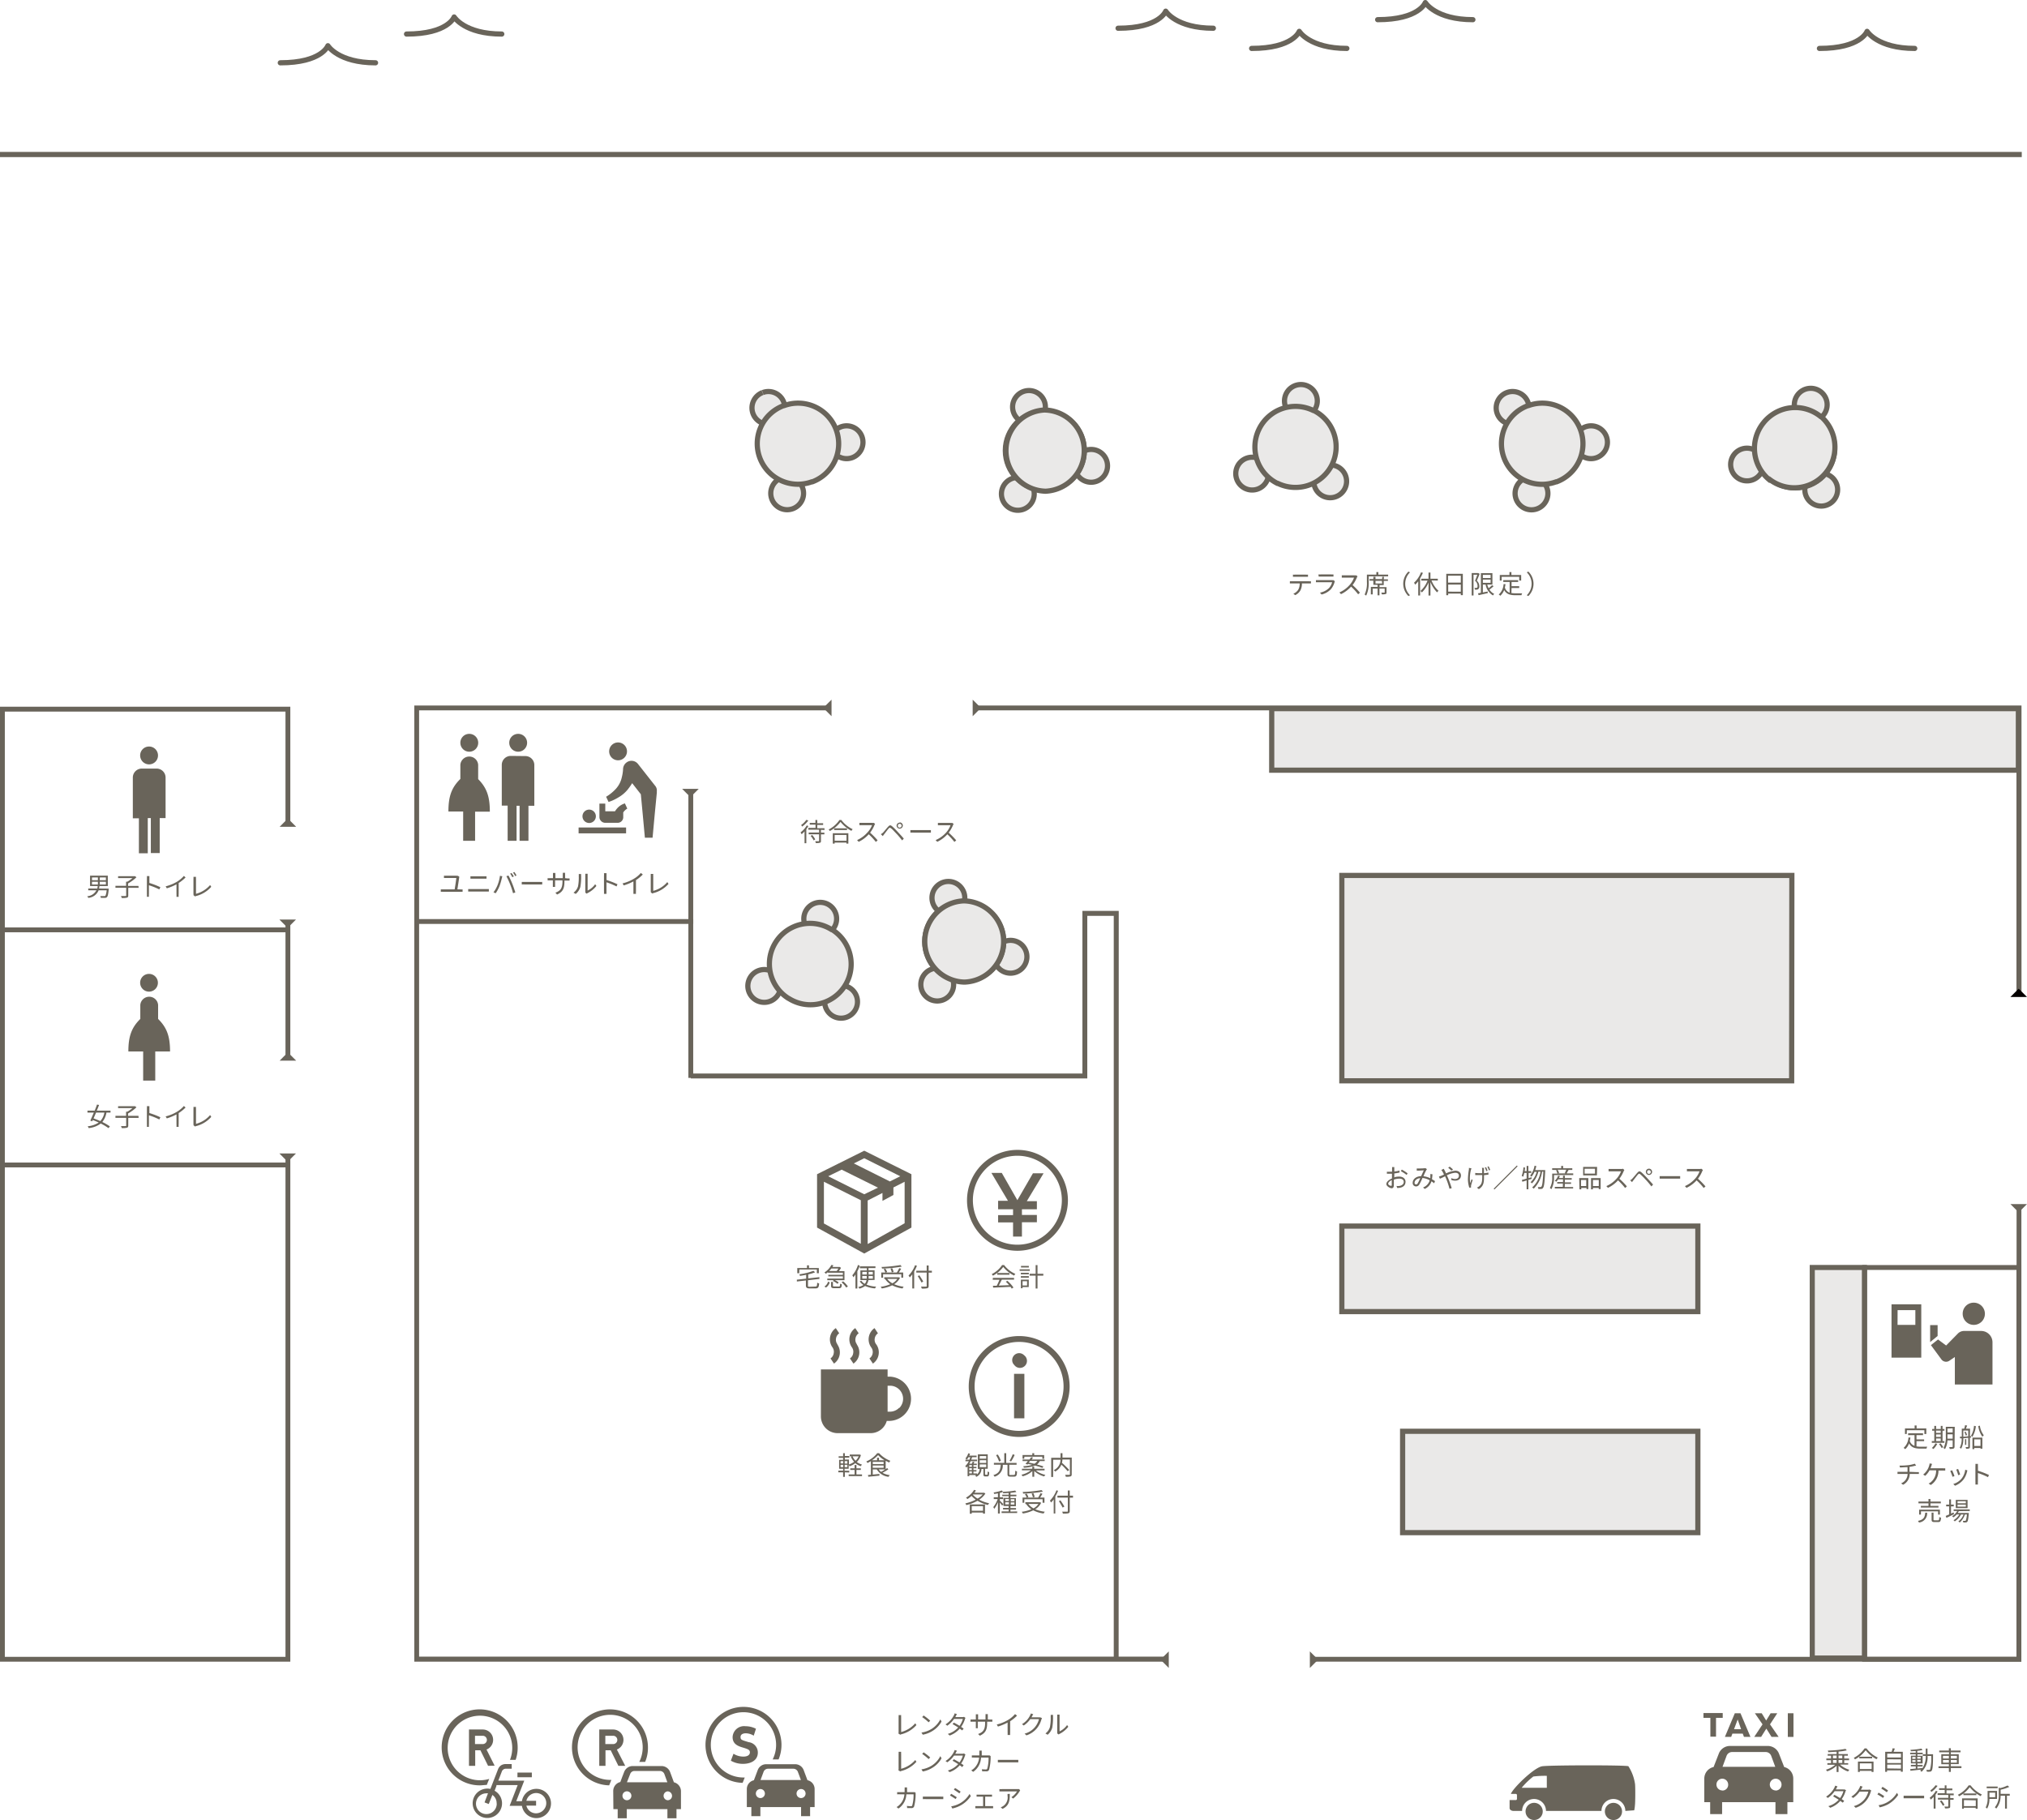 <svg xmlns="http://www.w3.org/2000/svg" viewBox="0 0 390.51 350.71"><defs><style>.cls-1,.cls-4{fill:#eae9e8;stroke-miterlimit:10;}.cls-1,.cls-4,.cls-5{stroke:#69645a;}.cls-2{fill:#69645a;}.cls-3{fill:#040000;}.cls-4{stroke-width:0.98px;}.cls-5{fill:none;stroke-linecap:round;stroke-linejoin:round;}</style></defs><g id="レイヤー_2" data-name="レイヤー 2"><g id="design"><path id="パス_424" data-name="パス 424" class="cls-1" d="M388.85,148.4H245V136.54H388.85Z"/><path id="パス_427" data-name="パス 427" class="cls-2" d="M224.82,320.17h-145V135.94h80v.93H80.74V319.2H224.82Z"/><path id="パス_428" data-name="パス 428" class="cls-2" d="M389.42,320.17H253v-.93h135.5V232.46h.93Z"/><path id="パス_429" data-name="パス 429" class="cls-2" d="M389.42,191.44h-.94V136.87H188.05v-.93h201.4v55.5Z"/><path id="パス_430" data-name="パス 430" class="cls-2" d="M0,136.17v184H55.93V222.6H55v96.64H.93V137.11H55v21.65h.93V136.17Z"/><rect id="長方形_197" data-name="長方形 197" class="cls-2" x="55" y="177.85" width="0.93" height="26.17"/><rect id="長方形_198" data-name="長方形 198" class="cls-2" x="132.62" y="152.65" width="0.93" height="55.04"/><path id="パス_432" data-name="パス 432" class="cls-2" d="M215.51,319.47h-.94v-143h-5.1v31.32H133.09v-.94h75.44V175.51h7Z"/><rect id="長方形_199" data-name="長方形 199" class="cls-2" x="80.51" y="177.09" width="53.05" height="0.93"/><rect id="長方形_200" data-name="長方形 200" class="cls-2" x="0.47" y="178.7" width="54.88" height="0.93"/><rect id="長方形_201" data-name="長方形 201" class="cls-2" x="0.47" y="224" width="54.88" height="0.93"/><path id="パス_436" data-name="パス 436" class="cls-1" d="M327.1,295.31H270.22V275.78H327.1Z"/><rect class="cls-1" x="258.51" y="236.24" width="68.59" height="16.48"/><path id="パス_438" data-name="パス 438" class="cls-1" d="M345.17,208.25H258.51V168.68h86.7Z"/><path id="パス_456" data-name="パス 456" class="cls-2" d="M389.42,320.17H358.76V243.75h30.66Zm-29.72-.93h28.78V244.69H359.7Z"/><path id="パス_457" data-name="パス 457" class="cls-2" d="M113.62,156a1.29,1.29,0,1,0,0,2.57,1.29,1.29,0,0,0,0-2.57h0"/><rect id="長方形_206" data-name="長方形 206" class="cls-2" x="111.47" y="159.44" width="9.15" height="1.13"/><path id="パス_459" data-name="パス 459" class="cls-2" d="M126.55,152.31h0a1.4,1.4,0,0,0-.35-.93l-3.28-4.17a1.59,1.59,0,0,0-2.25-.27,1.63,1.63,0,0,0-.63,1.16,7.62,7.62,0,0,1-.23,1.6,4.84,4.84,0,0,1-1.13,2.26,8.42,8.42,0,0,1-1.91,1.56l.47,1a7,7,0,0,0,1-.39,9.73,9.73,0,0,0,.94-.51,6.52,6.52,0,0,0,1.71-1.44,11.57,11.57,0,0,0,.9-1.28l1.67,2.14.35,3.7.43,4.67h1.48l.43-4.67.39-4c0-.16,0-.27,0-.43"/><path id="パス_460" data-name="パス 460" class="cls-2" d="M118,143.43a1.72,1.72,0,1,1-.27,2.42h0a1.73,1.73,0,0,1,.27-2.42"/><path id="パス_462" data-name="パス 462" class="cls-2" d="M120.39,154.8a3.17,3.17,0,0,0-1.44.9,4.21,4.21,0,0,0-.47.62h-1.87v-1.48h-1.13v2.57a1.13,1.13,0,0,0,1.13,1.13h2.46a1.09,1.09,0,0,0,1-1v-1a2.4,2.4,0,0,1,.78-.74Z"/><path id="パス_463" data-name="パス 463" class="cls-2" d="M28.74,143.84A1.72,1.72,0,1,1,27,145.56a1.71,1.71,0,0,1,1.71-1.72h0"/><path id="パス_464" data-name="パス 464" class="cls-2" d="M27.3,148.09a1.73,1.73,0,0,0-1.71,1.71v7.87h1.17v6.74h1.71v-6.78h.59v6.74h1.71v-6.74H31.9V149.8a1.73,1.73,0,0,0-1.71-1.71H27.3Z"/><path id="パス_465" data-name="パス 465" class="cls-2" d="M28.74,187.65A1.71,1.71,0,1,1,27,189.36h0a1.7,1.7,0,0,1,1.71-1.71"/><path id="パス_466" data-name="パス 466" class="cls-2" d="M32.76,202.6c0-2.88-.59-4.59-2.3-6.27v-2.69a1.72,1.72,0,0,0-3.43,0h0v2.69c-1.71,1.68-2.3,3.39-2.3,6.27h2.85v5.61h2.33V202.6Z"/><path id="パス_467" data-name="パス 467" class="cls-2" d="M99.83,141.4a1.72,1.72,0,1,1-1.72,1.72h0a1.71,1.71,0,0,1,1.72-1.72"/><path id="パス_468" data-name="パス 468" class="cls-2" d="M98.39,145.65a1.73,1.73,0,0,0-1.72,1.71v7.87H97.8V162h1.72v-6.74h.58V162h1.71v-6.74h1.13v-7.87a1.73,1.73,0,0,0-1.71-1.71Z"/><path id="パス_469" data-name="パス 469" class="cls-2" d="M90.4,141.4a1.72,1.72,0,1,1-1.71,1.72h0a1.71,1.71,0,0,1,1.71-1.72"/><path id="パス_470" data-name="パス 470" class="cls-2" d="M92.12,150.09v-2.73a1.72,1.72,0,0,0-3.43,0h0v2.73c-1.72,1.68-2.3,3.39-2.3,6.27h2.84V162h2.3v-5.61h2.84c0-2.88-.58-4.59-2.25-6.27"/><path id="パス_471" data-name="パス 471" class="cls-2" d="M117.36,344a7.32,7.32,0,1,1,7.47-7.16,6.81,6.81,0,0,1-.54,2.64h-1.13a6.27,6.27,0,1,0-5.61,3.47h.23Z"/><path id="パス_472" data-name="パス 472" class="cls-2" d="M118.17,348.59H119v1.75h1.75v-1.75h7.83v1.75h1.75v-1.75h.86v-3.47a1.78,1.78,0,0,0-1.36-1.71l-.74-2a1.78,1.78,0,0,0-1.64-1.13h-5.57a1.77,1.77,0,0,0-1.63,1.13l-.35.9-.39,1.05a1.78,1.78,0,0,0-1.37,1.71Zm2.61-1.72a.86.86,0,1,1,.86-.85.86.86,0,0,1-.86.85Zm.63-5.06a.87.87,0,0,1,.85-.58h4.87a.93.93,0,0,1,.86.58l.58,1.6h-7.79Zm7.2,5.06a.86.86,0,0,1,0-1.71.87.87,0,0,1,.86.86.84.84,0,0,1-.86.85h0"/><path id="パス_473" data-name="パス 473" class="cls-2" d="M118.84,337.1a2,2,0,0,0,1.13-2.61,2,2,0,0,0-1.84-1.25h-2.68v7h1.2v-3h1l1.48,3h1.32Zm-.71-1.05h-1.51v-1.6h1.51a.8.8,0,1,1,0,1.6Z"/><path id="パス_474" data-name="パス 474" class="cls-2" d="M92.41,344a7.32,7.32,0,1,1,7.32-7.32,7,7,0,0,1-.39,2.41H98.25a6.22,6.22,0,1,0-4,3.67l-.47,1.16c-.42,0-.89.08-1.32.08"/><path id="パス_475" data-name="パス 475" class="cls-2" d="M101,343.1H96l.71-1.84a.82.82,0,0,1,.66-.46h1.21v-.9H97.36a1.65,1.65,0,0,0-.86.27l0,0a1.64,1.64,0,0,0-.54.7l-1.48,3.82a2.83,2.83,0,1,0,2.18,3.35,2.78,2.78,0,0,0-1.37-3l.35-.93,0-.16h4.09l-1.55,4h2.37a2.82,2.82,0,1,0,2.34-3.24,2.82,2.82,0,0,0-2.34,2.34H99.46Zm-5.3,4.44a2,2,0,1,1-2-2,.85.85,0,0,1,.31,0l-.66,1.75.81.31.7-1.75a1.91,1.91,0,0,1,.82,1.6m7.6,1.94a1.91,1.91,0,0,1-1.87-1.48h1.87v-.93h-1.87a1.94,1.94,0,0,1,3.78.89,2,2,0,0,1-1.91,1.52Z"/><rect id="長方形_207" data-name="長方形 207" class="cls-2" x="99.69" y="341.54" width="2.77" height="0.9"/><path id="パス_476" data-name="パス 476" class="cls-2" d="M95.29,340.21l-1.56-3.11a2,2,0,0,0,1.13-2.61A2,2,0,0,0,93,333.24H90.35v7h1.2v-3h1l1.48,3ZM93,336.05H91.51v-1.6H93a.8.8,0,1,1,0,1.6"/><path id="パス_481" data-name="パス 481" class="cls-2" d="M196,241a9.72,9.72,0,1,1,9.74-9.74A9.74,9.74,0,0,1,196,241h0m0-18.31a8.57,8.57,0,1,0,8.57,8.57,8.57,8.57,0,0,0-8.57-8.57h0"/><path id="パス_482" data-name="パス 482" class="cls-2" d="M199.76,233v-1.56h-1.94l3.23-5.37H199l-3,5.18L193,226h-2l3.19,5.37h-1.9V233h2.88v1.13h-2.88v1.4h2.88v2.73h1.71V235.5h2.88v-1.4h-2.88V233Z"/><path id="パス_483" data-name="パス 483" class="cls-2" d="M196.34,276.87a9.72,9.72,0,1,1,9.73-9.74,9.75,9.75,0,0,1-9.73,9.74h0m0-18.31a8.57,8.57,0,1,0,8.56,8.57,8.57,8.57,0,0,0-8.56-8.57h0"/><path id="パス_484" data-name="パス 484" class="cls-2" d="M195,262.07a1.36,1.36,0,0,1,.39-.94,1.33,1.33,0,0,1,1.91,0h0A1.35,1.35,0,1,1,195.4,263a1.25,1.25,0,0,1-.39-1"/><rect id="長方形_209" data-name="長方形 209" class="cls-2" x="195.36" y="264.71" width="1.99" height="8.57"/><path id="パス_485" data-name="パス 485" class="cls-2" d="M364.41,261.59h5.73V251.31h-5.73Zm1.17-9.15H369v2.84h-3.43Z"/><path id="パス_486" data-name="パス 486" class="cls-2" d="M380.26,251a2.14,2.14,0,1,1-2.14,2.14h0a2.11,2.11,0,0,1,2.14-2.14"/><path id="パス_487" data-name="パス 487" class="cls-2" d="M381.74,256.45h-3.27a1.69,1.69,0,0,0-1.25.47l-2.29,2.33-1.56-1.16L372,259.18l2,2.72a1.12,1.12,0,0,0,1.56.28l1.05-.71v5.3h7.25v-8.18a2.19,2.19,0,0,0-2.15-2.14"/><path id="パス_488" data-name="パス 488" class="cls-2" d="M373.29,255.32h-1.44v3.27l1.44-1.17Z"/><path id="パス_489" data-name="パス 489" class="cls-2" d="M53.83,177.18l1.59,1.6,1.6-1.6Z"/><path id="パス_490" data-name="パス 490" class="cls-2" d="M57.06,159.31l-1.6-1.6-1.59,1.6Z"/><path id="パス_491" data-name="パス 491" class="cls-2" d="M131.42,152l1.59,1.6,1.6-1.6Z"/><path id="パス_495" data-name="パス 495" class="cls-2" d="M53.83,222.25l1.59,1.6,1.6-1.6Z"/><path id="パス_496" data-name="パス 496" class="cls-2" d="M57.06,204.37l-1.6-1.6-1.59,1.6Z"/><path id="パス_497" data-name="パス 497" class="cls-2" d="M187.39,138l1.59-1.6-1.59-1.59Z"/><path id="パス_498" data-name="パス 498" class="cls-2" d="M160.2,134.81l-1.6,1.59,1.6,1.6Z"/><path id="パス_499" data-name="パス 499" class="cls-2" d="M252.35,321.38l1.6-1.6-1.6-1.59Z"/><path id="パス_500" data-name="パス 500" class="cls-2" d="M225.17,318.19l-1.6,1.59,1.6,1.6Z"/><path id="パス_501" data-name="パス 501" class="cls-2" d="M387.31,232l1.6,1.6,1.6-1.6Z"/><path id="パス_502" data-name="パス 502" class="cls-3" d="M390.51,192.1l-1.6-1.6-1.6,1.6Z"/><path id="パス_580" data-name="パス 580" class="cls-2" d="M166.5,221.72l-9.09,4.53v10.28l9.09,5,9.09-5V226.25Zm6.94,4.92-2,1-6.94-3.47,2-1Zm-6.94,3.47-6.94-3.47,2.59-1.27,7,3.47Zm-7.77-2.41,7.11,3.56v8.39l-7.11-3.91Zm8.43,12v-8.39l2.85-1.45v1.53l2.11-1.14v-1.45l2.16-1.1v8Z"/><path id="パス_477" data-name="パス 477" class="cls-2" d="M328.22,331h1.29v3.62h1.09V331h1.29v-.93h-3.71V331Z"/><path id="パス_478" data-name="パス 478" class="cls-2" d="M335.31,330.11h-1.09l-1.91,4.55h1.21l.23-.62h2l.23.62h1.25Zm-1.24,3.07.7-1.87.66,1.87Z"/><path id="パス_479" data-name="パス 479" class="cls-2" d="M342.4,330.11h-1.28l-.86,1.4-.86-1.4h-1.32l1.48,2.14-1.6,2.41h1.33l1-1.59,1,1.59h1.37L341,332.25Z"/><rect id="長方形_208" data-name="長方形 208" class="cls-2" x="344.43" y="330.11" width="1.09" height="4.56"/><path class="cls-2" d="M343.73,340.47l-1-2.57a2.32,2.32,0,0,0-2.14-1.49h-7.32a2.31,2.31,0,0,0-2.14,1.49l-1,2.57a2.28,2.28,0,0,0-1.79,2.22v4.55h1.13v2.3h2.3v-2.3h10.28v2.3h2.3v-2.3h1.13v-4.55A2.28,2.28,0,0,0,343.73,340.47Zm-11.1-2.15a1.14,1.14,0,0,1,1.05-.74h6.5a1.14,1.14,0,0,1,1.05.74l.78,2.11H331.85Zm-.82,6.66a1.13,1.13,0,0,1,0-2.26,1.14,1.14,0,0,1,1.13,1.13A1.1,1.1,0,0,1,331.81,345Zm10.28,0a1.13,1.13,0,1,1,1.13-1.13A1.13,1.13,0,0,1,342.09,345Z"/><path id="パス_441" data-name="パス 441" class="cls-1" d="M182.68,169.84a3.16,3.16,0,1,0,3.19,3.12h0a3.16,3.16,0,0,0-3.19-3.12"/><path id="パス_449" data-name="パス 449" class="cls-1" d="M194.65,181.19a3.16,3.16,0,1,0,3.19,3.12h0a3.15,3.15,0,0,0-3.19-3.12"/><path id="パス_451" data-name="パス 451" class="cls-1" d="M180.53,186.55a3.16,3.16,0,1,0,3.19,3.12h0a3.16,3.16,0,0,0-3.19-3.12h0"/><circle class="cls-1" cx="185.76" cy="181.41" r="7.61"/><path class="cls-1" d="M185.76,189.23a7.83,7.83,0,0,1-.09-15.65h.09a7.83,7.83,0,0,1,.08,15.65Z"/><path id="パス_441-2" data-name="パス 441" class="cls-1" d="M198.21,75.25a3.16,3.16,0,1,0,3.19,3.13h0a3.17,3.17,0,0,0-3.19-3.13"/><path id="パス_449-2" data-name="パス 449" class="cls-1" d="M210.18,86.6a3.16,3.16,0,1,0,3.19,3.12h0a3.15,3.15,0,0,0-3.19-3.12"/><path id="パス_451-2" data-name="パス 451" class="cls-1" d="M196.06,92a3.16,3.16,0,1,0,3.19,3.12h0A3.16,3.16,0,0,0,196.06,92h0"/><circle class="cls-1" cx="201.29" cy="86.82" r="7.61"/><path class="cls-1" d="M201.28,94.64A7.83,7.83,0,0,1,201.2,79h.09a7.83,7.83,0,0,1,.08,15.65Z"/><path id="パス_441-3" data-name="パス 441" class="cls-1" d="M252,74.41a3.16,3.16,0,1,0,1.47,4.21h0A3.15,3.15,0,0,0,252,74.41"/><path id="パス_449-3" data-name="パス 449" class="cls-1" d="M257.65,89.9a3.16,3.16,0,1,0,1.46,4.21h0a3.15,3.15,0,0,0-1.46-4.21"/><path id="パス_451-3" data-name="パス 451" class="cls-1" d="M242.61,88.41a3.16,3.16,0,1,0,1.47,4.22h0a3.16,3.16,0,0,0-1.47-4.22h0"/><circle class="cls-1" cx="249.58" cy="86.13" r="7.61"/><path class="cls-1" d="M246.1,93.14a7.83,7.83,0,0,1-3.56-10.41A7.81,7.81,0,0,1,253,79.09l.08,0a7.82,7.82,0,0,1,3.55,10.41,7.84,7.84,0,0,1-10.45,3.64Z"/><path id="パス_441-4" data-name="パス 441" class="cls-1" d="M290.3,75.64a3.16,3.16,0,1,0,4.07,1.86h0a3.16,3.16,0,0,0-4.07-1.86"/><path id="パス_449-4" data-name="パス 449" class="cls-1" d="M305.42,82.25a3.16,3.16,0,1,0,4.06,1.86h0a3.15,3.15,0,0,0-4.06-1.86"/><path id="パス_451-4" data-name="パス 451" class="cls-1" d="M294,92.09A3.16,3.16,0,1,0,298,93.94h0A3.16,3.16,0,0,0,294,92.09h0"/><circle class="cls-1" cx="297.12" cy="85.48" r="7.61"/><path class="cls-1" d="M299.78,92.84a7.82,7.82,0,0,1-5.39-14.69l.08,0a7.82,7.82,0,0,1,10,4.62,7.83,7.83,0,0,1-4.59,10.07Z"/><path id="パス_441-5" data-name="パス 441" class="cls-1" d="M146.9,75.64A3.16,3.16,0,1,0,151,77.5h0a3.15,3.15,0,0,0-4.06-1.86"/><path id="パス_449-5" data-name="パス 449" class="cls-1" d="M162,82.25a3.16,3.16,0,1,0,4.06,1.86h0A3.15,3.15,0,0,0,162,82.25"/><path id="パス_451-5" data-name="パス 451" class="cls-1" d="M150.55,92.09a3.16,3.16,0,1,0,4.06,1.85h0a3.16,3.16,0,0,0-4.06-1.85h0"/><circle class="cls-1" cx="153.72" cy="85.48" r="7.61"/><path class="cls-1" d="M156.38,92.84a7.84,7.84,0,0,1-10-4.63A7.81,7.81,0,0,1,151,78.15l.08,0a7.82,7.82,0,0,1,10,4.62,7.83,7.83,0,0,1-4.59,10.07Z"/><path id="パス_441-6" data-name="パス 441" class="cls-1" d="M350.83,75.52a3.16,3.16,0,1,0,.48,4.44h0a3.16,3.16,0,0,0-.48-4.44"/><path id="パス_449-6" data-name="パス 449" class="cls-1" d="M352.85,91.89a3.16,3.16,0,1,0,.48,4.44h0a3.16,3.16,0,0,0-.48-4.44"/><path id="パス_451-6" data-name="パス 451" class="cls-1" d="M338.54,87.05a3.15,3.15,0,1,0,.48,4.43h0a3.15,3.15,0,0,0-.48-4.43h0"/><circle class="cls-1" cx="345.85" cy="86.4" r="7.61"/><path class="cls-1" d="M340.87,92.44a7.83,7.83,0,0,1-1.11-11,7.82,7.82,0,0,1,11-1.18l.07,0a7.83,7.83,0,0,1-9.89,12.13Z"/><path id="パス_441-7" data-name="パス 441" class="cls-1" d="M159.7,174.35a3.16,3.16,0,1,0,1,4.35h0a3.16,3.16,0,0,0-1-4.35"/><path id="パス_449-7" data-name="パス 449" class="cls-1" d="M163.72,190.35a3.16,3.16,0,1,0,1,4.34h0a3.15,3.15,0,0,0-1-4.34"/><path id="パス_451-7" data-name="パス 451" class="cls-1" d="M148.92,187.3a3.16,3.16,0,1,0,1,4.34h0a3.15,3.15,0,0,0-1-4.34h0"/><circle class="cls-1" cx="156.09" cy="185.76" r="7.61"/><path class="cls-1" d="M151.89,192.36a7.82,7.82,0,0,1,8.32-13.25l.08,0A7.83,7.83,0,0,1,152,192.41Z"/><path class="cls-2" d="M173.07,334a.49.49,0,0,0,.05-.24v-2.84a3,3,0,0,0,0-.45h.49a3.14,3.14,0,0,0,0,.45v2.81a5.38,5.38,0,0,0,2.72-1.69l.22.35a5.79,5.79,0,0,1-2.9,1.77.53.53,0,0,0-.21.09Z"/><path class="cls-2" d="M179.5,333.11a4.71,4.71,0,0,0,1.66-1.82l.23.42a4.93,4.93,0,0,1-1.66,1.76,5.26,5.26,0,0,1-1.95.77l-.26-.41A5,5,0,0,0,179.5,333.11Zm-.29-1.57-.31.31a9.41,9.41,0,0,0-1.24-1l.28-.31A11,11,0,0,1,179.21,331.54Z"/><path class="cls-2" d="M186,331a2.18,2.18,0,0,0-.11.27,5.28,5.28,0,0,1-.73,1.47l.49.32-.28.36c-.12-.1-.28-.21-.47-.34a4.74,4.74,0,0,1-1.94,1.32l-.36-.31a4.39,4.39,0,0,0,2-1.24c-.39-.25-.81-.5-1.09-.65l.26-.29c.28.15.7.38,1.09.62a4.47,4.47,0,0,0,.64-1.33h-1.69a5.6,5.6,0,0,1-1.31,1.31l-.34-.26a4.49,4.49,0,0,0,1.6-1.72,2.56,2.56,0,0,0,.16-.4l.44.15a4.09,4.09,0,0,0-.22.39,1.62,1.62,0,0,1-.1.18h1.35a1,1,0,0,0,.33-.05Z"/><path class="cls-2" d="M190.73,331.32a3.06,3.06,0,0,0,.45,0v.42l-.45,0h-.55v.18c0,1.32-.28,2-1.41,2.51l-.34-.32c.91-.34,1.36-.77,1.36-2.16v-.21h-1.42v.81c0,.18,0,.4,0,.45H188c0-.05,0-.27,0-.45v-.81h-.53l-.5,0v-.43a3.21,3.21,0,0,0,.5,0H188v-.64c0-.16,0-.31,0-.36h.44a2.05,2.05,0,0,0,0,.36v.64h1.42v-.62a2.5,2.5,0,0,0,0-.41h.45a2.5,2.5,0,0,0,0,.41v.62Z"/><path class="cls-2" d="M195.94,330.57a7.51,7.51,0,0,1-1.33,1.08v2.12a3.7,3.7,0,0,0,0,.53h-.49a3.6,3.6,0,0,0,0-.53V331.9a9.79,9.79,0,0,1-1.86.77l-.23-.39a7.85,7.85,0,0,0,2.22-.91,5.38,5.38,0,0,0,1.3-1.1Z"/><path class="cls-2" d="M200.75,331.05a2.06,2.06,0,0,0-.12.26,4.66,4.66,0,0,1-.88,1.71,4.41,4.41,0,0,1-2,1.35l-.36-.33a3.82,3.82,0,0,0,2.77-2.79h-1.68a4.7,4.7,0,0,1-1.25,1.22l-.34-.26a4,4,0,0,0,1.55-1.67,1.52,1.52,0,0,0,.16-.39l.46.15a2.31,2.31,0,0,0-.22.39l-.12.2h1.35a1,1,0,0,0,.32,0Z"/><path class="cls-2" d="M201.41,334a2.35,2.35,0,0,0,.86-1.22,8.56,8.56,0,0,0,.15-2,1.94,1.94,0,0,0,0-.36h.45c0,.06,0,.21,0,.36a11.22,11.22,0,0,1-.15,2.11,2.77,2.77,0,0,1-.89,1.36Zm2.27,0a1.1,1.1,0,0,0,0-.27v-3a3.43,3.43,0,0,0,0-.36h.45s0,.18,0,.36v2.87a3.79,3.79,0,0,0,1.45-1.22l.23.33a4.93,4.93,0,0,1-1.69,1.38.74.74,0,0,0-.16.11Z"/><path class="cls-2" d="M173.07,341.08a.51.51,0,0,0,.05-.25V338a3,3,0,0,0,0-.46h.49a3.28,3.28,0,0,0,0,.46v2.81a5.45,5.45,0,0,0,2.72-1.69l.22.34a5.79,5.79,0,0,1-2.9,1.77.74.74,0,0,0-.21.09Z"/><path class="cls-2" d="M179.5,340.2a4.73,4.73,0,0,0,1.66-1.83l.23.42a4.85,4.85,0,0,1-1.66,1.76,5.43,5.43,0,0,1-1.95.78l-.26-.41A5.21,5.21,0,0,0,179.5,340.2Zm-.29-1.57-.31.31a10.3,10.3,0,0,0-1.24-1l.28-.3A10,10,0,0,1,179.21,338.63Z"/><path class="cls-2" d="M186,338.06a1.56,1.56,0,0,0-.11.26,5.19,5.19,0,0,1-.73,1.48c.19.11.36.23.49.32l-.28.36c-.12-.1-.28-.22-.47-.35a4.65,4.65,0,0,1-1.94,1.32l-.36-.3a4.39,4.39,0,0,0,2-1.24c-.39-.25-.81-.5-1.09-.65l.26-.3,1.09.62a4.32,4.32,0,0,0,.64-1.32h-1.69a5.39,5.39,0,0,1-1.31,1.3l-.34-.25a4.44,4.44,0,0,0,1.6-1.73,2.09,2.09,0,0,0,.16-.39l.44.14c-.08.13-.17.3-.22.39l-.1.19h1.35a1,1,0,0,0,.33-.05Z"/><path class="cls-2" d="M190.85,338.36a1.21,1.21,0,0,0,0,.25,9.78,9.78,0,0,1-.3,2.39.51.51,0,0,1-.53.3l-.8,0-.05-.41a7.06,7.06,0,0,0,.74.05.27.27,0,0,0,.29-.16,7.46,7.46,0,0,0,.25-2.13H189a3.48,3.48,0,0,1-1.52,2.75l-.36-.29a2.86,2.86,0,0,0,.51-.37,3.19,3.19,0,0,0,1-2.09h-.83a5.15,5.15,0,0,0-.57,0v-.42a5.12,5.12,0,0,0,.56,0h.88c0-.16,0-.33,0-.51a3,3,0,0,0,0-.41h.47a2.83,2.83,0,0,0,0,.41c0,.18,0,.34,0,.51h1.18a1.33,1.33,0,0,0,.32,0Z"/><path class="cls-2" d="M192.24,339.09l.69,0h2.72l.53,0v.48l-.53,0h-2.72l-.69,0Z"/><path class="cls-2" d="M176.4,345.45a1.12,1.12,0,0,0,0,.24,9.4,9.4,0,0,1-.3,2.4.51.51,0,0,1-.53.29l-.8,0-.05-.42a5.23,5.23,0,0,0,.74.06c.15,0,.24,0,.29-.17a7.34,7.34,0,0,0,.25-2.12h-1.39a3.46,3.46,0,0,1-1.52,2.74l-.36-.29a2.12,2.12,0,0,0,.51-.37,3.14,3.14,0,0,0,1-2.08h-.83a5.15,5.15,0,0,0-.57,0v-.42a5.15,5.15,0,0,0,.56,0h.88c0-.15,0-.32,0-.5a3,3,0,0,0,0-.41h.47a2.6,2.6,0,0,0,0,.4l0,.51h1.18a1.42,1.42,0,0,0,.32,0Z"/><path class="cls-2" d="M177.79,346.17c.15,0,.41,0,.69,0h2.72a5.24,5.24,0,0,0,.53,0v.49c-.1,0-.31,0-.53,0h-2.72a6.21,6.21,0,0,0-.69,0Z"/><path class="cls-2" d="M184.33,346.3l-.23.34c-.24-.17-.78-.52-1.08-.68l.22-.33C183.54,345.79,184.11,346.14,184.33,346.3Zm.58,1.18a5.07,5.07,0,0,0,1.88-1.82l.24.41a5.67,5.67,0,0,1-3.56,2.39l-.22-.41A5.36,5.36,0,0,0,184.91,347.48Zm.16-2.27-.24.34c-.24-.18-.77-.54-1.06-.71l.22-.33C184.28,344.68,184.85,345.05,185.07,345.21Z"/><path class="cls-2" d="M191,348l.33,0v.42a1.94,1.94,0,0,0-.33,0h-2.74a2.23,2.23,0,0,0-.36,0v-.42l.36,0h1.14v-1.82h-1.26v-.39l.34,0h2.29l.35,0v.39h-1.32V348Z"/><path class="cls-2" d="M196.54,345s-.1.12-.13.18a5.08,5.08,0,0,1-1.23,1.37l-.33-.27a3.41,3.41,0,0,0,1.08-1.11h-2.82l-.57,0v-.45a3.56,3.56,0,0,0,.57,0H196l.35,0Zm-2,.65c0,1.35-.12,2.25-1.39,2.88l-.36-.29a2.58,2.58,0,0,0,.44-.22,2,2,0,0,0,.88-2c0-.12,0-.23,0-.36Z"/><path class="cls-2" d="M354.49,340a4.66,4.66,0,0,0,1.8,1,1.46,1.46,0,0,0-.26.33,5.06,5.06,0,0,1-1.83-1.11v1.21h-.37v-1.21a5,5,0,0,1-1.81,1.08,1.89,1.89,0,0,0-.25-.31,4.69,4.69,0,0,0,1.78-.95h-1.5v-.32h.71v-.56h-.91v-.33h.91v-.54h-.65v-.32h1.72v-.44c-.54,0-1.1.07-1.61.08a.89.89,0,0,0-.08-.31,22,22,0,0,0,3.41-.33l.24.29a11.71,11.71,0,0,1-1.59.24v.47H356v.32h-.7v.54h.93v.33h-.93v.56h.76V340Zm-1.37-1.21h.71v-.54h-.71Zm0,.89h.71v-.56h-.71Zm1.08-1.43v.54h.73v-.54Zm.73.87h-.73v.56h.73Z"/><path class="cls-2" d="M359.59,336.88a5.81,5.81,0,0,0,2.18,1.77,1.61,1.61,0,0,0-.25.32,6.61,6.61,0,0,1-2.09-1.73,6.17,6.17,0,0,1-2.06,1.76,1.6,1.6,0,0,0-.23-.3,5.6,5.6,0,0,0,2.08-1.82Zm-1.65,2.54h3v2h-.37v-.21H358.3v.21h-.36Zm2.74-.94v.32H358.2v-.32Zm-2.38,1.28v1.1h2.28v-1.1Z"/><path class="cls-2" d="M366.58,337.54v3.84h-.38v-.26h-2.65v.28h-.36v-3.86h1.24a5.45,5.45,0,0,0,.19-.68l.43.05c-.08.22-.17.44-.25.63Zm-3,.35v.74h2.65v-.74Zm0,1.09v.72h2.65V339Zm2.65,1.8V340h-2.65v.74Z"/><path class="cls-2" d="M372.41,338s0,.13,0,.18c0,2.08-.1,2.77-.27,3a.37.37,0,0,1-.33.18,3,3,0,0,1-.6,0,1,1,0,0,0-.1-.34c.23,0,.45,0,.55,0a.18.18,0,0,0,.18-.08,8.87,8.87,0,0,0,.22-2.6h-.71a3.77,3.77,0,0,1-1.16,3.06,1.38,1.38,0,0,0-.27-.27,1.2,1.2,0,0,0,.21-.17l-2.07.23-.06-.32,1.08-.1v-.42h-.94v-.29h.94v-.3h-.93v-1.47h.93V338H368v-.29h1.07v-.33l-.93.06a1.52,1.52,0,0,0-.09-.28,16.19,16.19,0,0,0,2.13-.24l.19.28a9.55,9.55,0,0,1-1,.15v.36h1.05V338H369.4v.31h1v1.47h-1v.3h1v.29h-1v.39l1-.11v0a4.29,4.29,0,0,0,.61-2.32h-.58V338H371c0-.35,0-.71,0-1.09h.34V338Zm-4,.9h.63v-.36h-.63Zm.63.6v-.36h-.63v.36Zm.33-1v.36h.65v-.36Zm.65.6h-.65v.36h.65Z"/><path class="cls-2" d="M377.88,340.67h-2.05v.74h-.37v-.74h-2v-.33h2v-.41H374V338h1.49v-.37H373.6v-.33h1.86v-.45h.37v.45h1.88v.33h-1.88V338h1.53v1.91h-1.53v.41h2.05Zm-3.56-1.84h1.14v-.51h-1.14Zm1.14.8v-.51h-1.14v.51Zm.37-1.31v.51H377v-.51Zm1.16.8h-1.16v.51H377Z"/><path class="cls-2" d="M355.65,344.92a2.21,2.21,0,0,0-.12.27,5,5,0,0,1-.72,1.47c.19.12.35.24.48.33l-.27.35-.48-.34a4.65,4.65,0,0,1-1.94,1.32l-.36-.31a4.32,4.32,0,0,0,2-1.23c-.39-.25-.81-.5-1.08-.66l.25-.29c.29.15.7.39,1.09.62a4.1,4.1,0,0,0,.64-1.32h-1.69a5.22,5.22,0,0,1-1.31,1.3l-.33-.26a4.38,4.38,0,0,0,1.59-1.72,2.87,2.87,0,0,0,.16-.39l.44.14c-.08.13-.16.3-.21.39l-.11.19H355a.93.93,0,0,0,.32,0Z"/><path class="cls-2" d="M360.51,345a2.21,2.21,0,0,0-.12.27,4.62,4.62,0,0,1-.88,1.7,4.33,4.33,0,0,1-2,1.35l-.36-.32a4,4,0,0,0,2-1.25,3.91,3.91,0,0,0,.79-1.54h-1.68a5,5,0,0,1-1.25,1.22l-.34-.26a4.08,4.08,0,0,0,1.56-1.68,1.59,1.59,0,0,0,.15-.39l.46.15c-.08.13-.17.3-.22.39l-.12.21h1.35a.93.93,0,0,0,.32-.05Z"/><path class="cls-2" d="M363,346.08l-.23.35a9.47,9.47,0,0,0-1.08-.68l.22-.34C362.22,345.57,362.79,345.92,363,346.08Zm.58,1.18a5.07,5.07,0,0,0,1.88-1.82l.23.41a5.83,5.83,0,0,1-1.9,1.78,6.3,6.3,0,0,1-1.65.61l-.22-.41A5.12,5.12,0,0,0,363.59,347.26Zm.16-2.27-.24.34a10.81,10.81,0,0,0-1.06-.7l.22-.34C363,344.46,363.53,344.83,363.75,345Z"/><path class="cls-2" d="M366.74,346c.15,0,.42,0,.69,0h2.72a5.29,5.29,0,0,0,.54,0v.49l-.53,0h-2.73l-.69,0Z"/><path class="cls-2" d="M373.28,345.18a3.69,3.69,0,0,1-.39.61v2.69h-.36v-2.27a4.76,4.76,0,0,1-.57.54,1.88,1.88,0,0,0-.2-.36,4.43,4.43,0,0,0,1.2-1.34Zm0-1.08a5,5,0,0,1-1.2,1.18,2.49,2.49,0,0,0-.19-.3,4,4,0,0,0,1-1Zm2.43,1.8v.55h.66v.33h-.66V348c0,.23,0,.33-.2.38a2.6,2.6,0,0,1-.79.06,1.82,1.82,0,0,0-.12-.35h.64c.09,0,.11,0,.11-.1v-1.25h-2v-.33h2v-.55h-2.06v-.34h1.37v-.63h-1.09v-.34h1.09V344H375v.61h1.13v.34H375v.63h1.39v.34Zm-1.69,1a3.78,3.78,0,0,1,.59.86l-.31.18a3.76,3.76,0,0,0-.58-.87Z"/><path class="cls-2" d="M379.64,344a6,6,0,0,0,2.18,1.77,1.43,1.43,0,0,0-.24.31,6.52,6.52,0,0,1-2.1-1.73,6.06,6.06,0,0,1-2.06,1.76,1.17,1.17,0,0,0-.23-.29,5.45,5.45,0,0,0,2.08-1.82ZM378,346.51h3v2h-.38v-.2h-2.28v.2H378Zm2.75-.95v.33h-2.49v-.33Zm-2.39,1.28V348h2.28v-1.11Z"/><path class="cls-2" d="M383.27,346.62a3.65,3.65,0,0,1-.44,1.86,2.09,2.09,0,0,0-.28-.22,3.66,3.66,0,0,0,.37-1.85v-1.33h1.82v1.54Zm1.59-2.06h-2.12v-.33h2.12Zm-1.59.85v.87h1.11v-.87Zm3.92.58h-.55v2.49h-.36V346h-.86a3.75,3.75,0,0,1-.83,2.48,1.12,1.12,0,0,0-.28-.25,3.44,3.44,0,0,0,.76-2.46v-1.32l.29.08a7,7,0,0,0,1.4-.5l.33.27a8.08,8.08,0,0,1-1.66.54v.8h1.76Z"/><path class="cls-2" d="M88.7,171.37a2.77,2.77,0,0,0,.42,0v.46a3.25,3.25,0,0,0-.42,0H85.36a3.31,3.31,0,0,0-.44,0v-.46l.44,0h2.23c.09-.53.3-1.86.32-2.2H86l-.47,0v-.44a3.48,3.48,0,0,0,.47,0h1.83a1.14,1.14,0,0,0,.3,0l.34.15a.53.53,0,0,0,0,.16c-.06.47-.27,1.79-.35,2.32Z"/><path class="cls-2" d="M90.2,171.3a4.53,4.53,0,0,0,.52,0h3a3.55,3.55,0,0,0,.46,0v.48l-.46,0h-3l-.52,0Zm.43-2.45.49,0h2.12l.49,0v.45l-.49,0H91.12l-.49,0Z"/><path class="cls-2" d="M96.32,168.75l.45.09c0,.11-.07.25-.09.36a12.44,12.44,0,0,1-.45,1.55,8.05,8.05,0,0,1-.73,1.36l-.43-.18a6,6,0,0,0,.77-1.35A7.47,7.47,0,0,0,96.32,168.75Zm1.24.08.4-.13a15.63,15.63,0,0,1,.73,1.56c.2.49.46,1.25.59,1.7l-.44.14a14,14,0,0,0-.56-1.7A13,13,0,0,0,97.56,168.83Zm1.4.06-.27.12a6.85,6.85,0,0,0-.4-.69l.26-.11A5.84,5.84,0,0,1,99,168.89Zm.55-.2-.26.12a3.88,3.88,0,0,0-.42-.68l.27-.11A6,6,0,0,1,99.51,168.69Z"/><path class="cls-2" d="M100.52,169.93c.15,0,.41,0,.69,0h2.71a5.29,5.29,0,0,0,.54,0v.49c-.1,0-.31,0-.53,0h-2.72a6.09,6.09,0,0,0-.69,0Z"/><path class="cls-2" d="M109.28,169.25a3.06,3.06,0,0,0,.45,0v.42l-.45,0h-.54v.18c0,1.32-.29,2-1.42,2.51L107,172c.91-.34,1.36-.77,1.36-2.16v-.21h-1.42v.81c0,.18,0,.4,0,.45h-.43s0-.26,0-.45v-.81H106l-.5,0v-.43a3.21,3.21,0,0,0,.5,0h.53v-.64c0-.16,0-.31,0-.36H107a2.05,2.05,0,0,0,0,.36v.64h1.42v-.62a2.5,2.5,0,0,0,0-.41h.45a3,3,0,0,0,0,.41v.62Z"/><path class="cls-2" d="M110.49,172a2.37,2.37,0,0,0,.87-1.22,9.11,9.11,0,0,0,.14-2,2,2,0,0,0,0-.37h.46a2.41,2.41,0,0,0,0,.36,11.22,11.22,0,0,1-.15,2.11,2.77,2.77,0,0,1-.89,1.36Zm2.27,0a1.1,1.1,0,0,0,0-.27v-3a3.45,3.45,0,0,0,0-.37h.45s0,.18,0,.37v2.86a3.79,3.79,0,0,0,1.45-1.22l.24.33a4.94,4.94,0,0,1-1.7,1.38l-.16.11Z"/><path class="cls-2" d="M118.78,170.8a13.93,13.93,0,0,0-1.94-.8v1.64c0,.16,0,.42,0,.59h-.48a5.41,5.41,0,0,0,0-.59v-2.88a3.12,3.12,0,0,0,0-.52h.49c0,.15,0,.37,0,.52v.8a16.58,16.58,0,0,1,2.11.82Z"/><path class="cls-2" d="M123.84,168.5a7.42,7.42,0,0,1-1.32,1.08v2.12a3.7,3.7,0,0,0,0,.53h-.49c0-.09,0-.34,0-.53v-1.87a9.89,9.89,0,0,1-1.87.77l-.22-.39a7.78,7.78,0,0,0,2.21-.91,5.25,5.25,0,0,0,1.31-1.1Z"/><path class="cls-2" d="M125.37,171.92a.6.6,0,0,0,0-.24v-2.84c0-.13,0-.35,0-.45h.48a3.19,3.19,0,0,0,0,.45v2.81a5.31,5.31,0,0,0,2.71-1.69l.23.35a5.77,5.77,0,0,1-2.91,1.77.56.56,0,0,0-.2.09Z"/><path class="cls-2" d="M20.94,171.22s0,.12,0,.17c-.09.94-.18,1.32-.34,1.47a.52.52,0,0,1-.39.14c-.16,0-.46,0-.78,0a.78.78,0,0,0-.12-.34c.33,0,.65,0,.77,0s.16,0,.21-.05.19-.39.26-1.07H19A2.34,2.34,0,0,1,17,173a.92.92,0,0,0-.2-.31,2.17,2.17,0,0,0,1.77-1.15H17v-.34h1.74a3.16,3.16,0,0,0,.09-.48H17.35v-2h3.42v2H19.16a3.43,3.43,0,0,1-.08.48Zm-3.22-1.62h1.14v-.53H17.72Zm0,.83h1.14v-.53H17.72Zm2.68-1.36H19.22v.53H20.4Zm0,.83H19.22v.53H20.4Z"/><path class="cls-2" d="M26.71,171.06h-2v1.48c0,.25-.07.37-.25.42a3.82,3.82,0,0,1-1,.07,1.54,1.54,0,0,0-.16-.38c.4,0,.77,0,.87,0s.14,0,.14-.12v-1.48H22.24v-.37h2.05v-.79h.23a6.32,6.32,0,0,0,1-.7H22.75v-.36h3.18l.09,0,.27.2a7.44,7.44,0,0,1-1.62,1.19v.48h2Z"/><path class="cls-2" d="M30.69,171.37a12.92,12.92,0,0,0-2-.8v1.64a5.63,5.63,0,0,0,0,.58H28.3a5.35,5.35,0,0,0,0-.58v-2.89a3.2,3.2,0,0,0,0-.52h.48c0,.16,0,.37,0,.52v.81a15.87,15.87,0,0,1,2.12.82Z"/><path class="cls-2" d="M35.75,169.07a8,8,0,0,1-1.33,1.07v2.13a3.79,3.79,0,0,0,0,.53H34a3.79,3.79,0,0,0,0-.53v-1.88a9.79,9.79,0,0,1-1.86.77l-.23-.38a8.15,8.15,0,0,0,2.22-.91,5.86,5.86,0,0,0,1.3-1.1Z"/><path class="cls-2" d="M37.27,172.48a.47.47,0,0,0,0-.24V169.4a3,3,0,0,0,0-.45h.49a3.27,3.27,0,0,0,0,.45v2.82a5.45,5.45,0,0,0,2.72-1.69l.22.34a5.79,5.79,0,0,1-2.9,1.77.74.74,0,0,0-.21.09Z"/><path class="cls-2" d="M20.51,214.37a3.92,3.92,0,0,1-.8,1.82,8.83,8.83,0,0,1,1.46.85l-.27.33a10.24,10.24,0,0,0-1.49-.89,4.57,4.57,0,0,1-2.33.88,1.48,1.48,0,0,0-.19-.35,4.66,4.66,0,0,0,2.13-.72c-.39-.18-.78-.34-1.15-.48l-.11.24-.36-.13c.19-.41.44-1,.68-1.55H16.85V214h1.39c.17-.41.33-.82.45-1.17l.4.07c-.13.34-.28.71-.44,1.1h2.64v.37Zm-2,0c-.17.39-.33.78-.49,1.12.42.15.87.33,1.31.52a3.23,3.23,0,0,0,.78-1.64Z"/><path class="cls-2" d="M26.71,215.39h-2v1.48c0,.25-.07.36-.25.42a3.82,3.82,0,0,1-1,.07,1.54,1.54,0,0,0-.16-.38c.4,0,.77,0,.87,0s.14,0,.14-.12v-1.48H22.24V215h2.05v-.79h.23a6.32,6.32,0,0,0,1-.7H22.75v-.36h3.18l.09,0,.27.2a7.44,7.44,0,0,1-1.62,1.19V215h2Z"/><path class="cls-2" d="M30.69,215.7a12,12,0,0,0-2-.8v1.64a5.78,5.78,0,0,0,0,.58H28.3a5.35,5.35,0,0,0,0-.58v-2.89a3.2,3.2,0,0,0,0-.52h.48c0,.16,0,.37,0,.52v.81a15.87,15.87,0,0,1,2.12.82Z"/><path class="cls-2" d="M35.75,213.4a8,8,0,0,1-1.33,1.07v2.12a3.6,3.6,0,0,0,0,.53H34a3.6,3.6,0,0,0,0-.53v-1.87a9.79,9.79,0,0,1-1.86.77l-.23-.38a7.85,7.85,0,0,0,2.22-.92,5.59,5.59,0,0,0,1.3-1.09Z"/><path class="cls-2" d="M37.27,216.81a.47.47,0,0,0,0-.24v-2.84a3,3,0,0,0,0-.45h.49a3.27,3.27,0,0,0,0,.45v2.81a5.32,5.32,0,0,0,2.72-1.69l.22.35a5.79,5.79,0,0,1-2.9,1.77.74.74,0,0,0-.21.09Z"/><path class="cls-2" d="M369.22,278.69a4,4,0,0,0,.8.06h1.27a1.18,1.18,0,0,0-.14.37H370c-1,0-1.76-.18-2.21-1a2.78,2.78,0,0,1-.74,1.11,2,2,0,0,0-.31-.25,2.86,2.86,0,0,0,.93-2l.38,0a6.45,6.45,0,0,1-.12.66,1.49,1.49,0,0,0,.91.95v-2.07h-1.23v-.35h2.87v.35h-1.26v.82h1.47v.34h-1.47Zm-1.88-2.39H367v-1.07h1.86v-.57h.38v.57h1.87v1.07h-.37v-.73h-3.38Z"/><path class="cls-2" d="M374.59,278h-2.42v-.33h.48v-2h-.41v-.33h.41v-.6H373v.6h.9v-.6h.34v.6h.36v.33h-.36v2h.36Zm-1.38.2a3.18,3.18,0,0,1-.74,1,2.16,2.16,0,0,0-.29-.21,2.71,2.71,0,0,0,.68-.89Zm-.22-2.55v.44h.9v-.44Zm0,1.22h.9v-.48H373Zm0,.8h.9v-.5H373Zm.86.43a3.88,3.88,0,0,1,.52.74l-.3.17a3.7,3.7,0,0,0-.51-.75Zm2.7.62c0,.22-.06.33-.19.39a2.16,2.16,0,0,1-.74.07,1.24,1.24,0,0,0-.11-.36h.58c.07,0,.1,0,.1-.1v-1.19h-1a3.81,3.81,0,0,1-.48,1.69.78.78,0,0,0-.29-.21,4.54,4.54,0,0,0,.45-2.3v-1.79h1.72Zm-.36-1.52v-.83h-1v.34c0,.15,0,.32,0,.49Zm-1-1.95V276h1v-.79Z"/><path class="cls-2" d="M379.51,276.72l.22,0V277l-.22,0v1.74c0,.18,0,.29-.15.34a1.42,1.42,0,0,1-.58.06,1.52,1.52,0,0,0-.11-.32h.44c.05,0,.08,0,.08-.08v-1.71l-.95.1a4,4,0,0,1-.41,2,1,1,0,0,0-.28-.17,3.49,3.49,0,0,0,.37-1.82l-.32,0,0-.33.35,0v-1.54h.46a4.71,4.71,0,0,0,.17-.67l.4.08c-.08.19-.16.41-.23.59h.79Zm-1.27.12.95-.09v-1.11h-.95Zm.43-1a2.08,2.08,0,0,1,.29.66l-.25.11a2.62,2.62,0,0,0-.26-.68Zm.14,2.56h-.24v-1.11h.24Zm1.85-3.6a5,5,0,0,1-.68,2.06,2.65,2.65,0,0,0-.26-.21,4.48,4.48,0,0,0,.58-1.93ZM380,277h1.91v2.14h-.36V279h-1.2v.22H380Zm.35.34v1.27h1.2v-1.27Zm1.08-2.64a3.85,3.85,0,0,0,.76,1.85,1.24,1.24,0,0,0-.27.29,4.68,4.68,0,0,1-.8-2.07Z"/><path class="cls-2" d="M369.29,283.65l.39,0V284l-.38,0h-1.39a2.33,2.33,0,0,1-1.27,2.08l-.38-.27a2,2,0,0,0,1.25-1.81H366l-.44,0v-.41l.43,0h1.5v-.9c-.5,0-1.06.06-1.45.06l-.09-.36a12.69,12.69,0,0,0,1.66-.08,6.75,6.75,0,0,0,1.28-.28l.26.34-.28.07a9.8,9.8,0,0,1-1,.2v.95Z"/><path class="cls-2" d="M374.29,282.91a4,4,0,0,0,.47,0v.43h-1.31a3.23,3.23,0,0,1-1.48,2.79l-.42-.29a1.6,1.6,0,0,0,.4-.23A2.85,2.85,0,0,0,373,283.3h-1.27a4,4,0,0,1-.83,1.06l-.39-.24a3.58,3.58,0,0,0,.88-1.06,3.08,3.08,0,0,0,.28-.7,1.5,1.5,0,0,0,.08-.39l.47.09-.12.35c-.05.14-.11.32-.19.5Z"/><path class="cls-2" d="M376.54,284.41l-.38.14a7.93,7.93,0,0,0-.44-1.12l.37-.14C376.19,283.5,376.45,284.15,376.54,284.41Zm2.49-1.09-.07.24a4,4,0,0,1-.7,1.53,3.88,3.88,0,0,1-1.62,1.18l-.33-.34a3.22,3.22,0,0,0,1.61-1.05,3.37,3.37,0,0,0,.69-1.7Zm-1.4.79-.37.13a8.66,8.66,0,0,0-.38-1.08l.36-.12C377.32,283.24,377.57,283.89,377.63,284.11Z"/><path class="cls-2" d="M383,284.62a14,14,0,0,0-1.95-.8v1.64a5.63,5.63,0,0,0,0,.58h-.48a5.35,5.35,0,0,0,0-.58v-2.89a3,3,0,0,0,0-.51h.49a4.38,4.38,0,0,0,0,.51v.81a16.18,16.18,0,0,1,2.12.82Z"/><path class="cls-2" d="M371.27,291.47a1.76,1.76,0,0,1-1.57,1.89.9.9,0,0,0-.21-.31c1.14-.24,1.34-.72,1.41-1.58Zm.26-1.81H369.6v-.34h1.93v-.49h.38v.49h2v.34h-2v.49h1.54v.33h-3.39v-.33h1.47Zm1.85,2.17v-.62h-3.3v.62h-.35v-.95h4v.95Zm0,1.1c.18,0,.21-.08.23-.64a.94.94,0,0,0,.34.14c-.05.67-.15.84-.54.84h-.72c-.45,0-.56-.11-.56-.49v-1.32h.37v1.31c0,.14,0,.16.23.16Z"/><path class="cls-2" d="M376.45,291.74c-.5.25-1,.52-1.46.71l-.14-.36.67-.29v-1.55h-.58v-.35h.58v-1h.35v1h.53v.35h-.53v1.39l.5-.23Zm.92-.57a2.5,2.5,0,0,1-.21.35h2.13a1.06,1.06,0,0,1,0,.15c-.08,1-.16,1.4-.29,1.55a.42.42,0,0,1-.28.12,4,4,0,0,1-.49,0,.62.62,0,0,0-.09-.3l.42,0c.07,0,.12,0,.15-.06s.16-.4.23-1.17h-.39a3.61,3.61,0,0,1-1,1.55,1.18,1.18,0,0,0-.27-.22,2.8,2.8,0,0,0,1-1.33h-.48a3.62,3.62,0,0,1-1.21,1.33.85.85,0,0,0-.24-.22,3.39,3.39,0,0,0,1.12-1.11h-.5a3.39,3.39,0,0,1-.65.56,1.84,1.84,0,0,0-.25-.23,2.74,2.74,0,0,0,1-1h-.69v-.31h3.1v.31Zm1.69-.59h-2.27V289h2.27Zm-.34-1.32h-1.59v.39h1.59Zm0,.65h-1.59v.39h1.59Z"/><path class="cls-2" d="M157.08,247.89c.29,0,.33-.13.36-.75a1.22,1.22,0,0,0,.37.16c-.06.74-.18.95-.71.95H156c-.57,0-.74-.13-.74-.61v-.92l-1.74.2,0-.35,1.79-.2v-.74c-.4.08-.81.15-1.2.21a.82.82,0,0,0-.11-.31,12.55,12.55,0,0,0,2.72-.67l.31.29a8.66,8.66,0,0,1-1.32.4v.77l2.15-.24,0,.34-2.2.26v1c0,.21,0,.25.37.25Zm-3.1-2.57h-.38v-1h1.87v-.52h.38v.52h1.9v1h-.38v-.71H154Z"/><path class="cls-2" d="M159.48,245.14a4,4,0,0,1-.39.29,1.28,1.28,0,0,0-.26-.26,3.67,3.67,0,0,0,1.34-1.44l.39.07-.19.32h1.35l.06,0,.25.17a5.75,5.75,0,0,1-.42.63h1.08v1.75h-1.84a2.76,2.76,0,0,1,.73.44l-.24.26a3.39,3.39,0,0,0-.89-.55l.15-.15h-1.22v-.32h3v-.42h-2.8v-.29h2.8v-.41h-2.85Zm-.65,2.75a1.58,1.58,0,0,0,.69-.93l.33.12a1.8,1.8,0,0,1-.72,1Zm1.33-3.47a3.7,3.7,0,0,1-.42.48h1.45a4,4,0,0,0,.32-.48Zm1.43,3.47c.21,0,.24-.07.27-.56a.85.85,0,0,0,.31.13c0,.6-.14.75-.54.75h-.9c-.5,0-.62-.11-.62-.47V247h.36v.72c0,.13,0,.15.29.15Zm.84-1a4.25,4.25,0,0,1,.92,1l-.33.19a4.47,4.47,0,0,0-.89-1Z"/><path class="cls-2" d="M165.64,243.87a8.14,8.14,0,0,1-.47,1.09v3.31h-.36v-2.71a4.69,4.69,0,0,1-.39.54,2.4,2.4,0,0,0-.22-.37,5.57,5.57,0,0,0,1.09-2Zm1.66,2.78a1.73,1.73,0,0,1-.37.87,5.77,5.77,0,0,0,1.87.39,1.33,1.33,0,0,0-.22.34,5.63,5.63,0,0,1-1.91-.47,3.32,3.32,0,0,1-1.1.51,1.6,1.6,0,0,0-.23-.3,2.94,2.94,0,0,0,1-.4,2.37,2.37,0,0,1-.71-.7l.31-.12a2,2,0,0,0,.66.6,1.45,1.45,0,0,0,.34-.72h-1.18v-1.87H167v-.42h-1.34V244h3v.33h-1.34v.42h1.17v1.87Zm-1.18-1.08H167v-.51h-.86Zm.86.79v-.51h-.86v.51Zm1.17-.51h-.81v.25a2.35,2.35,0,0,1,0,.26h.82Zm-.81-.79v.51h.81v-.51Z"/><path class="cls-2" d="M173.4,246.19a3.06,3.06,0,0,1-1.14,1.25,6.2,6.2,0,0,0,1.84.48,1.24,1.24,0,0,0-.22.34,5.83,5.83,0,0,1-2-.61,6.85,6.85,0,0,1-2,.61,1.4,1.4,0,0,0-.22-.32,7,7,0,0,0,1.86-.5,3.73,3.73,0,0,1-1-1l.05,0h-.21v-.34h2.7l.08,0Zm-3.27,0h-.35v-1h.79a4.38,4.38,0,0,0-.32-.66l.31-.09a2.62,2.62,0,0,1,.35.65l-.29.1h2.16a7,7,0,0,0,.46-.84l.37.11c-.13.24-.3.51-.45.73H174v1h-.36v-.67h-3.51Zm3.6-2.14a26,26,0,0,1-3.81.38,1.11,1.11,0,0,0-.09-.31,27.41,27.41,0,0,0,3.64-.37Zm-2.8,2.37a3,3,0,0,0,1,.85,2.75,2.75,0,0,0,.94-.85Zm.87-1.26a2.75,2.75,0,0,0-.25-.73l.34-.08a3.35,3.35,0,0,1,.26.72Z"/><path class="cls-2" d="M176.65,243.89a6.76,6.76,0,0,1-.53,1.08v3.29h-.36v-2.72a5.29,5.29,0,0,1-.5.6c0-.08-.16-.27-.23-.36a5.66,5.66,0,0,0,1.26-2Zm2.88,1.32h-.62v2.56c0,.28-.08.39-.27.45a4.45,4.45,0,0,1-1.06.06,1.86,1.86,0,0,0-.14-.37c.41,0,.82,0,.94,0s.15,0,.15-.15v-2.56h-2v-.36h2v-1h.38v1h.62Zm-2,1.91c-.15-.31-.47-.84-.72-1.24l.31-.15c.26.39.59.9.75,1.2Z"/><path class="cls-2" d="M155.73,159.17a3.24,3.24,0,0,1-.39.6v2.7H155v-2.28a4.18,4.18,0,0,1-.57.55,1.88,1.88,0,0,0-.2-.36,4.43,4.43,0,0,0,1.2-1.34Zm0-1.08a5,5,0,0,1-1.21,1.18,1.14,1.14,0,0,0-.18-.3,3.89,3.89,0,0,0,1-1Zm2.43,1.8v.54h.66v.34h-.66V162c0,.22,0,.32-.2.38a2.6,2.6,0,0,1-.79.06,1.61,1.61,0,0,0-.12-.35h.64c.09,0,.11,0,.11-.09v-1.25h-2v-.34h2v-.54h-2.07v-.35h1.38v-.63H156v-.33h1.09V158h.36v.62h1.13v.33h-1.13v.63h1.39v.35Zm-1.69,1a3.74,3.74,0,0,1,.59.85l-.31.19a3.56,3.56,0,0,0-.58-.87Z"/><path class="cls-2" d="M162.09,158a5.89,5.89,0,0,0,2.18,1.77,1.78,1.78,0,0,0-.24.32,6.65,6.65,0,0,1-2.1-1.73,6.17,6.17,0,0,1-2.06,1.76,1.17,1.17,0,0,0-.23-.29,5.54,5.54,0,0,0,2.08-1.83Zm-1.65,2.55h3v2h-.38v-.2H160.8v.2h-.36Zm2.74-.95v.33H160.7v-.33Zm-2.38,1.28v1.11h2.28v-1.11Z"/><path class="cls-2" d="M168.59,158.77a1.42,1.42,0,0,0-.13.22,6.17,6.17,0,0,1-.83,1.45,14.14,14.14,0,0,1,1.45,1.48l-.35.3a12,12,0,0,0-1.36-1.47,6.21,6.21,0,0,1-1.94,1.45l-.31-.33a5.84,5.84,0,0,0,2-1.48A4.23,4.23,0,0,0,168,159h-1.93a4.53,4.53,0,0,0-.5,0v-.45l.5,0H168a1.52,1.52,0,0,0,.37,0Z"/><path class="cls-2" d="M170.09,160.46c.24-.25.67-.8,1-1.16s.47-.35.83-.05a12.26,12.26,0,0,1,1,1c.33.36.84.9,1.2,1.33l-.32.35c-.35-.45-.8-1-1.12-1.32s-.75-.83-1-1-.28-.16-.45,0-.65.84-.88,1.11l-.28.38-.37-.37A3.39,3.39,0,0,0,170.09,160.46Zm3.24-2a.6.6,0,0,1,.6.6.59.59,0,0,1-.6.6.6.6,0,0,1-.6-.6A.6.6,0,0,1,173.33,158.51Zm0,1a.38.38,0,0,0,.37-.37.37.37,0,0,0-.37-.36.36.36,0,0,0-.36.36A.37.37,0,0,0,173.33,159.48Z"/><path class="cls-2" d="M175.39,159.94c.15,0,.41,0,.69,0h2.72a5.29,5.29,0,0,0,.54,0v.49c-.1,0-.31,0-.54,0h-2.72a6.34,6.34,0,0,0-.69,0Z"/><path class="cls-2" d="M183.73,158.77a1.42,1.42,0,0,0-.13.22,6.17,6.17,0,0,1-.83,1.45,15.22,15.22,0,0,1,1.45,1.48l-.35.3a12,12,0,0,0-1.36-1.47,6.21,6.21,0,0,1-1.94,1.45l-.32-.33a5.79,5.79,0,0,0,2.05-1.48,4.42,4.42,0,0,0,.82-1.38h-1.93a4.53,4.53,0,0,0-.5,0v-.45l.5,0h1.91a1.59,1.59,0,0,0,.37,0Z"/><path class="cls-2" d="M252.17,112a2.61,2.61,0,0,0,.39,0v.41h-1.74a2.9,2.9,0,0,1-.29,1.35,2.35,2.35,0,0,1-1,.91l-.36-.27a2.08,2.08,0,0,0,.93-.76,2.36,2.36,0,0,0,.29-1.23H248.5V112l.43,0Zm-2.63-.87h-.45v-.41a3.15,3.15,0,0,0,.44,0h2a3.55,3.55,0,0,0,.46,0v.41h-2.46Z"/><path class="cls-2" d="M257.17,112l-.06.14a3.47,3.47,0,0,1-.73,1.41,3.65,3.65,0,0,1-1.77,1l-.31-.36a3.3,3.3,0,0,0,1.75-.9,2.58,2.58,0,0,0,.59-1.1h-3.12v-.41l.48,0h2.62a.64.64,0,0,0,.27,0ZM254,110.68a3.17,3.17,0,0,0,.45,0h2a3.1,3.1,0,0,0,.45,0v.41l-.46,0h-1.94l-.45,0Z"/><path class="cls-2" d="M261.54,111.05a1.42,1.42,0,0,0-.13.22,6.07,6.07,0,0,1-.83,1.46A14.13,14.13,0,0,1,262,114.2l-.35.31a11.37,11.37,0,0,0-1.36-1.48,6.21,6.21,0,0,1-1.94,1.45l-.31-.33a5.69,5.69,0,0,0,2-1.47,4.45,4.45,0,0,0,.82-1.38H259l-.5,0v-.45c.07,0,.35,0,.5,0h1.91a1,1,0,0,0,.37,0Z"/><path class="cls-2" d="M267.43,110.72v.33h-3.74v1.09a5.7,5.7,0,0,1-.49,2.63,1.25,1.25,0,0,0-.3-.21,5.05,5.05,0,0,0,.44-2.42v-1.42h1.82v-.49h.38v.49Zm-.85.9h.81v.31h-.81v.81h-.8v.39h1.34v1c0,.18,0,.28-.17.33a2.27,2.27,0,0,1-.73.06,1.07,1.07,0,0,0-.11-.33h.56c.07,0,.09,0,.09-.07v-.72h-1v1.31h-.36v-1.31h-.94v1.13h-.36v-1.45h1.3v-.39h-.82v-.81h-.74v-.31h.74v-.44H265v.44h1.28v-.44h.35Zm-.35.31H265v.5h1.28Z"/><path class="cls-2" d="M270.34,112.49a3.29,3.29,0,0,1,1-2.36l.3.15a3.1,3.1,0,0,0,0,4.41l-.3.16A3.33,3.33,0,0,1,270.34,112.49Z"/><path class="cls-2" d="M274.13,110.37a7.55,7.55,0,0,1-.54,1.06v3.31h-.36V112a6.41,6.41,0,0,1-.59.66,1.86,1.86,0,0,0-.22-.38,5.14,5.14,0,0,0,1.34-2Zm1.66,1.47a5.22,5.22,0,0,0,1.35,2,1.33,1.33,0,0,0-.28.3,6.05,6.05,0,0,1-1.28-2v2.61h-.37v-2.51a5.65,5.65,0,0,1-1.28,1.91,1.85,1.85,0,0,0-.28-.28,5.12,5.12,0,0,0,1.37-2h-1.2v-.36h1.39v-1.19h.37v1.19H277v.36Z"/><path class="cls-2" d="M281.82,110.56v4.11h-.39v-.3H279v.32h-.37v-4.13Zm-2.85.37v1.33h2.46v-1.33Zm2.46,3.08v-1.38H279V114Z"/><path class="cls-2" d="M285.05,110.57a13.83,13.83,0,0,1-.54,1.31,1.44,1.44,0,0,1,.49,1.06.63.63,0,0,1-.21.57.66.66,0,0,1-.27.1,2.28,2.28,0,0,1-.37,0,1,1,0,0,0-.09-.33h.32a.42.42,0,0,0,.17-.05c.09,0,.11-.19.11-.34a1.35,1.35,0,0,0-.49-1c.16-.35.32-.81.44-1.15h-.73v4h-.35v-4.32h1.28Zm2.7,2.38a6.9,6.9,0,0,1-.8.65,2.1,2.1,0,0,0,.92.83,1.38,1.38,0,0,0-.24.3,3,3,0,0,1-1.42-2.1h-.53v1.52l.94-.18,0,.31-1.76.4-.12-.36.56-.1v-3.78h2.22v2.19h-1a4,4,0,0,0,.27.71,4.9,4.9,0,0,0,.66-.59Zm-2.07-2.18v.6h1.49v-.6Zm0,1.53h1.49v-.62h-1.49Z"/><path class="cls-2" d="M291.18,114.26a5.13,5.13,0,0,0,.81.06h1.27a1,1,0,0,0-.14.37H292c-1,0-1.77-.17-2.22-1a2.71,2.71,0,0,1-.74,1.1,1.86,1.86,0,0,0-.3-.24,2.88,2.88,0,0,0,.93-2l.37,0a6,6,0,0,1-.12.66,1.52,1.52,0,0,0,.92,1v-2.08h-1.23v-.35h2.87v.35h-1.27v.82h1.47v.35h-1.47Zm-1.88-2.4h-.36v-1.07h1.86v-.56h.38v.56h1.88v1.07h-.38v-.72H289.3Z"/><path class="cls-2" d="M295.44,112.49a3.3,3.3,0,0,1-1,2.36l-.3-.16a3.08,3.08,0,0,0,0-4.41l.3-.15A3.26,3.26,0,0,1,295.44,112.49Z"/><path class="cls-2" d="M268.47,226.87a4,4,0,0,1,1.08-.17c.71,0,1.23.39,1.23,1s-.37,1-1,1.14a2.76,2.76,0,0,1-.6.06l-.14-.39a2.76,2.76,0,0,0,.57,0c.43-.08.83-.32.83-.77s-.38-.64-.85-.64a3.25,3.25,0,0,0-1.06.19c0,.42,0,.85,0,1.06,0,.46-.18.6-.44.6s-1-.37-1-.81.51-.83,1.08-1.07v-.92h-.36a6.12,6.12,0,0,1-.62,0v-.38a5.27,5.27,0,0,0,.62,0l.38,0c0-.25,0-.47,0-.56a1.87,1.87,0,0,0,0-.34h.43a3.25,3.25,0,0,0,0,.33c0,.12,0,.32,0,.53a6.5,6.5,0,0,0,1-.19v.39c-.28.06-.66.13-1,.17,0,.23,0,.46,0,.66Zm-.34,1.37c0-.17,0-.51,0-.86-.39.18-.69.46-.69.69s.34.41.54.41S268.13,228.4,268.13,228.24Zm1.93-2.88a7.23,7.23,0,0,1,1.12.72l-.19.31a6.66,6.66,0,0,0-1.11-.73Z"/><path class="cls-2" d="M276.29,228a5.65,5.65,0,0,0-.51-.39,2.36,2.36,0,0,1-1.3,1.47l-.32-.28a2.09,2.09,0,0,0,1.28-1.38,3.61,3.61,0,0,0-1.4-.45,9.05,9.05,0,0,1-.62,1.28.7.7,0,0,1-.62.35.64.64,0,0,1-.64-.68c0-.72.67-1.28,1.63-1.3.18-.39.36-.81.51-1.12l-1,.06a2.19,2.19,0,0,0-.36,0l0-.42a2.36,2.36,0,0,0,.37,0c.26,0,.9,0,1.11-.05a.85.85,0,0,0,.24,0l.25.2a1.09,1.09,0,0,0-.13.17,11.79,11.79,0,0,0-.55,1.18,4,4,0,0,1,1.33.39c0-.12,0-.25,0-.37a3.37,3.37,0,0,0,0-.45l.41.05a8.41,8.41,0,0,1-.1.95c.23.13.43.26.59.37Zm-2.66-1c-.7.06-1.11.48-1.11.9a.29.29,0,0,0,.29.32.32.32,0,0,0,.29-.17A5.66,5.66,0,0,0,273.63,226.93Z"/><path class="cls-2" d="M278.14,225.2l.18.33.28.56a5,5,0,0,1,1.77-.52c.68,0,1.09.39,1.09.92s-.36,1-1.13,1a2.15,2.15,0,0,1-.73-.14V227a1.64,1.64,0,0,0,.7.17c.54,0,.76-.29.76-.64s-.23-.56-.72-.56a4.5,4.5,0,0,0-1.6.49c.07.14.13.28.19.41.27.61.58,1.52.75,2.06l-.43.12a14.45,14.45,0,0,0-.67-2l-.18-.4c-.38.18-.72.36-1,.46l-.19-.41.41-.13.57-.25q-.15-.33-.27-.54a3.64,3.64,0,0,0-.24-.35Zm1.48.36A5.68,5.68,0,0,0,279,225l.29-.21a7.06,7.06,0,0,1,.64.55Z"/><path class="cls-2" d="M283.47,225.11c0,.09-.07.23-.09.32a6.51,6.51,0,0,0-.14,2.54c.07-.2.17-.5.26-.74l.22.13a10.25,10.25,0,0,0-.32,1.09.82.82,0,0,0,0,.21c0,.05,0,.12,0,.17l-.34,0a5.79,5.79,0,0,1-.26-1.55,12.54,12.54,0,0,1,.19-1.93,2,2,0,0,0,0-.32Zm2.42-.07a2.64,2.64,0,0,0,0,.29c0,.11,0,.43,0,.73a6.52,6.52,0,0,0,.86-.13v.41c-.24,0-.54.07-.85.09v.14c0,1.13,0,1.94-1,2.55l-.37-.29a1.61,1.61,0,0,0,.48-.3c.53-.46.55-1,.55-2v-.12H285c-.23,0-.58,0-.79,0V226a6.14,6.14,0,0,0,.78.05h.56c0-.3,0-.62,0-.75a1.92,1.92,0,0,0-.05-.29Zm.45.62a6.37,6.37,0,0,0-.27-.7l.23-.07a5.15,5.15,0,0,1,.29.68Zm.46-.93c.09.19.22.49.3.69l-.25.08a6.21,6.21,0,0,0-.29-.69Z"/><path class="cls-2" d="M292.23,224.57l.15.15-4.47,4.47-.15-.15Z"/><path class="cls-2" d="M294.45,227.34v1.81h-.34v-1.7l-.82.25-.1-.35c.25-.07.57-.15.92-.26V226h-.45a4.08,4.08,0,0,1-.22.74,1.61,1.61,0,0,0-.28-.17,6.07,6.07,0,0,0,.34-1.65l.32.06-.09.67h.38v-1h.34v1H295V226h-.51v1l.58-.17,0,.32Zm3.24-1.89v.18c-.11,2.25-.22,3-.42,3.26a.4.4,0,0,1-.34.19,2.68,2.68,0,0,1-.57,0,.78.78,0,0,0-.1-.36l.52,0a.21.21,0,0,0,.18-.09c.16-.17.27-.91.37-2.87h-.24a5.67,5.67,0,0,1-1.61,3.27,1,1,0,0,0-.31-.22,5.15,5.15,0,0,0,1.61-3.05h-.41a4.85,4.85,0,0,1-1.22,2.25,1.3,1.3,0,0,0-.29-.22,4.24,4.24,0,0,0,1.19-2h-.43a4,4,0,0,1-.56.94,2.92,2.92,0,0,0-.28-.21,4.27,4.27,0,0,0,.86-1.91l.34.07a6.23,6.23,0,0,1-.22.77h1.93Z"/><path class="cls-2" d="M303.09,226.09v.32h-3.7v.45a4.37,4.37,0,0,1-.52,2.28,1.27,1.27,0,0,0-.28-.24,3.85,3.85,0,0,0,.45-2v-.77h1a2.61,2.61,0,0,0-.26-.64l.25-.07h-1v-.32h1.74v-.45h.37v.45h1.77v.32H302l.19,0-.37.67Zm-1.64,2.63h1.62V229h-3.53v-.32h1.55v-.63H300v-.29h1.12v-.52h-.94a3.46,3.46,0,0,1-.35.46,2,2,0,0,0-.29-.18,2.61,2.61,0,0,0,.64-1l.33.08a3,3,0,0,1-.16.37h.77v-.44h.36V227h1.32v.3h-1.32v.52h1.19v.29h-1.19Zm-1.37-3.34a1.92,1.92,0,0,1,.27.64l-.22.07h1.51l-.17-.06c.09-.19.2-.45.27-.65Z"/><path class="cls-2" d="M304.24,227H306v2.11h-.36v-.22h-1v.27h-.35Zm.35.36v1.17h1v-1.17Zm3.06-.88H305v-1.64h2.69Zm-.37-1.29h-2v.94h2Zm1.09,1.81v2.12H308v-.23h-1.12v.27h-.36V227Zm-.36,1.53v-1.17h-1.12v1.17Z"/><path class="cls-2" d="M312.94,225.45a1.93,1.93,0,0,0-.13.21,6.43,6.43,0,0,1-.83,1.46,13.23,13.23,0,0,1,1.45,1.48l-.35.3a11.33,11.33,0,0,0-1.36-1.47,6.18,6.18,0,0,1-1.94,1.44l-.31-.33a5.69,5.69,0,0,0,2-1.47,4.23,4.23,0,0,0,.82-1.38H310.4l-.5,0v-.45c.07,0,.35,0,.5,0h1.91a1.09,1.09,0,0,0,.37-.05Z"/><path class="cls-2" d="M314.44,227.13c.24-.24.67-.79,1-1.16s.47-.34.83-.05a14.25,14.25,0,0,1,1,1c.33.36.84.9,1.2,1.32l-.32.36c-.35-.45-.8-1-1.12-1.32a12.62,12.62,0,0,0-1-1c-.21-.17-.28-.17-.45,0s-.65.83-.88,1.11c-.1.12-.21.28-.28.38l-.37-.37C314.22,227.35,314.31,227.26,314.44,227.13Zm3.24-1.95a.6.6,0,0,1,.6.61.6.6,0,0,1-.6.6.6.6,0,0,1-.6-.6A.61.61,0,0,1,317.68,225.18Zm0,1a.36.36,0,1,0,0-.72.36.36,0,1,0,0,.72Z"/><path class="cls-2" d="M319.74,226.62l.69,0h2.72l.54,0v.48l-.53,0h-2.73l-.69,0Z"/><path class="cls-2" d="M328.08,225.45a1.93,1.93,0,0,0-.13.21,6.43,6.43,0,0,1-.83,1.46,14.17,14.17,0,0,1,1.45,1.48l-.35.3a11.33,11.33,0,0,0-1.36-1.47,6.3,6.3,0,0,1-1.94,1.44l-.32-.33a5.65,5.65,0,0,0,2-1.47,4.23,4.23,0,0,0,.82-1.38h-1.93l-.5,0v-.45c.07,0,.35,0,.5,0h1.91a1.13,1.13,0,0,0,.37-.05Z"/><path class="cls-2" d="M193.45,243.75a5.37,5.37,0,0,0,2.16,1.7,1.94,1.94,0,0,0-.23.33,6,6,0,0,1-2.1-1.67,5.74,5.74,0,0,1-2,1.69,1.21,1.21,0,0,0-.22-.3,5.12,5.12,0,0,0,2-1.75Zm-2.17,2.47h4.08v.34H193c-.17.37-.39.79-.58,1.14l2-.07a5.91,5.91,0,0,0-.65-.67l.31-.17a6.72,6.72,0,0,1,1.17,1.29l-.34.21a3.81,3.81,0,0,0-.22-.34l-3.35.15-.05-.36.73,0a9.24,9.24,0,0,0,.53-1.16h-1.3Zm3.19-.94v.33h-2.35v-.33Z"/><path class="cls-2" d="M198.39,244.87h-1.95v-.3h1.95Zm-.2,3.12H197v.23h-.32v-1.66h1.52Zm-1.52-2.75h1.54v.29h-1.54Zm0,.65h1.54v.3h-1.54Zm1.54-1.67H196.7v-.3h1.51ZM197,246.86v.83h.87v-.83Zm4-1.07h-1.12v2.48h-.36v-2.48h-1.16v-.36h1.16v-1.67h.36v1.67H201Z"/><path class="cls-2" d="M190.15,284.17c.09,0,.11-.08.12-.65a.81.81,0,0,0,.3.13c0,.67-.11.83-.38.83h-.35c-.31,0-.38-.1-.38-.44v-1h-.38a1.65,1.65,0,0,1-1,1.52,1.28,1.28,0,0,0-.2-.26l.18-.09h-1.33v.23h-.32v-1.91l-.23.24a1.93,1.93,0,0,0-.22-.28,3.58,3.58,0,0,0,.69-.94H186v-.3h.76c.06-.15.12-.31.17-.47h-.36a2.12,2.12,0,0,1-.3.44,2.43,2.43,0,0,0-.29-.2,2.53,2.53,0,0,0,.56-1l.33.08c0,.12-.09.25-.14.37h1.42v.3h-.87a3.75,3.75,0,0,1-.17.47h1.13v.3H187a5.42,5.42,0,0,1-.26.48h.5a2.39,2.39,0,0,0,.15-.39l.34.07-.17.32h.63v.27h-.65v.35h.58v.26h-.58v.37h.58v.25h-.58v.39h.68v.18a1.47,1.47,0,0,0,.52-1.06h-.35v-2.81h1.9V283h-.52v1c0,.11,0,.13.09.13Zm-2.91-1.88h-.51v.35h.51Zm0,.61h-.51v.37h.51Zm-.51,1h.51v-.39h-.51Zm2-2.85H190v-.5h-1.24Zm0,.82H190v-.52h-1.24Zm0,.82H190v-.52h-1.24Z"/><path class="cls-2" d="M195.34,284.19c.2,0,.23-.12.26-.83a1.12,1.12,0,0,0,.33.16c0,.8-.14,1-.56,1h-.71c-.44,0-.56-.12-.56-.53v-1.75h-.91a2.21,2.21,0,0,1-1.58,2.29,1.14,1.14,0,0,0-.23-.31c1.16-.35,1.34-1,1.42-2h-1.32v-.35h2V280h.37v1.88h2v.35h-1.41V284c0,.17,0,.2.23.2Zm-2.86-2.58a5.43,5.43,0,0,0-.59-1.23l.33-.12a4.38,4.38,0,0,1,.6,1.21Zm3-1.27a9.77,9.77,0,0,1-.69,1.26l-.3-.13a7.13,7.13,0,0,0,.62-1.27Z"/><path class="cls-2" d="M199.56,283.33a4.66,4.66,0,0,0,1.84.85,1.76,1.76,0,0,0-.24.3,4.46,4.46,0,0,1-1.91-1.05v1.11h-.36v-1.09a4.39,4.39,0,0,1-1.87,1,1.38,1.38,0,0,0-.24-.3,4.51,4.51,0,0,0,1.82-.85h-1.72V283h2v-.41h.36V283h2v.31Zm-2-1.26c.14-.15.3-.35.46-.55H197v-.3h1.34l.33-.46.35.1-.27.36h2.51v.3h-.95a1.72,1.72,0,0,1-.54.66c.48.12.93.26,1.26.38l-.23.27a13,13,0,0,0-1.4-.45,6.52,6.52,0,0,1-2.15.42.81.81,0,0,0-.12-.29,7.76,7.76,0,0,0,1.75-.26l-.8-.18-.09.11Zm-.24-1H197v-.71h1.88V280h.36v.37h1.92v.71h-.35v-.4h-3.46Zm1.12.42-.25.32c.34.06.71.14,1.07.23a1.27,1.27,0,0,0,.57-.55Z"/><path class="cls-2" d="M206.47,284.06c0,.24-.05.35-.22.41a3.05,3.05,0,0,1-.92.07,1.36,1.36,0,0,0-.13-.37H206c.09,0,.12,0,.12-.13v-2.82h-1.44a3,3,0,0,1-.09.64,14.16,14.16,0,0,1,1.4,1.38l-.3.24a13.43,13.43,0,0,0-1.21-1.27,2.62,2.62,0,0,1-1.2,1.33,1.77,1.77,0,0,0-.27-.28,2.21,2.21,0,0,0,1.3-2h-1.42v3.32h-.37v-3.69h1.8V280h.37v.84h1.79Z"/><path class="cls-2" d="M189.84,287.78a4.1,4.1,0,0,1-1.2,1.18,7.14,7.14,0,0,0,1.93.69,2,2,0,0,0-.24.33,6.9,6.9,0,0,1-2-.81,8.5,8.5,0,0,1-2.17.83,1.52,1.52,0,0,0-.18-.33,7.83,7.83,0,0,0,2-.72,5.14,5.14,0,0,1-.81-.72,4.92,4.92,0,0,1-.79.61,2.4,2.4,0,0,0-.28-.27,4.21,4.21,0,0,0,1.57-1.51l.35.13a3.3,3.3,0,0,1-.3.43h1.83l.06,0Zm-3,2.09h2.92v1.77h-.38v-.21h-2.17v.23h-.37Zm.37.34v.88h2.17v-.88Zm.21-2.21a4,4,0,0,0,.91.75,3.65,3.65,0,0,0,1-.8h-1.83Z"/><path class="cls-2" d="M193.07,290.11a5.16,5.16,0,0,0-.45-.61v2.12h-.36v-2.19a5.23,5.23,0,0,1-.72,1.3,1.38,1.38,0,0,0-.18-.34,5.3,5.3,0,0,0,.85-1.55h-.76v-.35h.81v-.75l-.72.12a1.38,1.38,0,0,0-.12-.29,6.91,6.91,0,0,0,1.57-.39l.26.27a3.33,3.33,0,0,1-.63.2v.84h.62v.35h-.62v.3c.15.13.57.57.67.68Zm2.89,1.11v.31h-3v-.31h1.36v-.38h-1.08v-.3h1.08v-.35h-1v-1.58h1v-.34h-1.23V288h1.23v-.33l-1.06.05a.9.9,0,0,0-.08-.28,16.57,16.57,0,0,0,2.4-.24l.23.28c-.32.06-.71.12-1.14.16V288h1.14v.3h-1.14v.34h1.05v1.58h-1.05v.35h1.07v.3h-1.07v.38Zm-2.29-2h.7v-.39h-.7Zm.7.64v-.4h-.7v.4Zm.35-1v.39h.71v-.39Zm.71.63h-.71v.4h.71Z"/><path class="cls-2" d="M200.59,289.55a3.06,3.06,0,0,1-1.14,1.25,6.52,6.52,0,0,0,1.84.48,1.56,1.56,0,0,0-.23.34,5.84,5.84,0,0,1-2-.61,6.85,6.85,0,0,1-2,.61,1.72,1.72,0,0,0-.22-.33,6.59,6.59,0,0,0,1.86-.49,3.73,3.73,0,0,1-1-1l.05,0h-.21v-.35h2.78Zm-3.27,0H197v-1h.79a3.69,3.69,0,0,0-.33-.66l.32-.09a2.79,2.79,0,0,1,.35.65l-.29.1H200a6.4,6.4,0,0,0,.46-.85l.37.12c-.13.24-.31.51-.45.73h.84v1h-.36v-.68h-3.51Zm3.6-2.14a27.56,27.56,0,0,1-3.81.38,1.17,1.17,0,0,0-.09-.32,26,26,0,0,0,3.64-.36Zm-2.8,2.37a2.92,2.92,0,0,0,1,.85,2.75,2.75,0,0,0,.94-.85Zm.87-1.26a2.64,2.64,0,0,0-.25-.73l.34-.08a3.17,3.17,0,0,1,.26.72Z"/><path class="cls-2" d="M203.84,287.25a7.2,7.2,0,0,1-.53,1.08v3.29H203V288.9a4.45,4.45,0,0,1-.51.6,2.91,2.91,0,0,0-.22-.36,5.66,5.66,0,0,0,1.26-2Zm2.88,1.32h-.63v2.56c0,.28-.08.39-.26.45a4.45,4.45,0,0,1-1.06.06,1.86,1.86,0,0,0-.14-.37c.41,0,.82,0,.94,0s.15,0,.15-.15v-2.56h-2v-.37h2v-1h.37v1h.63Zm-2,1.91c-.15-.31-.47-.84-.72-1.24l.31-.15c.26.38.59.9.75,1.2Z"/><path class="cls-2" d="M162.76,283.69v.87h-.33v-.87h-.92v-.33h.92V283h-.77v-1.72h.77v-.38h-.86v-.31h.86V280h.33v.54h.86v.31h-.86v.38h.79v.95a3.4,3.4,0,0,0,1-.52,3.19,3.19,0,0,1-.63-1l.27-.07h-.49v-.33h1.87l.06,0,.23.1a3.09,3.09,0,0,1-.79,1.34,3.09,3.09,0,0,0,1,.5,1.7,1.7,0,0,0-.23.3,2.88,2.88,0,0,1-1.06-.58,3.74,3.74,0,0,1-1.11.6,1.61,1.61,0,0,0-.17-.28V283h-.79v.39h.9v.33Zm-.82-1.72h.51v-.44h-.51Zm0,.72h.51v-.45h-.51Zm1.31-1.16h-.52V282h.52Zm0,.71h-.52v.45h.52Zm1.75,1.85h1.07v.33H163.5v-.33h1.14v-.86h-.83v-.31h.83v-.64H165v.64h.84v.31H165Zm-.75-3.49a2.61,2.61,0,0,0,.58.86,2.61,2.61,0,0,0,.6-.86Z"/><path class="cls-2" d="M171.14,283.11a9.61,9.61,0,0,1-1.13.67,4,4,0,0,0,1.41.45,1.44,1.44,0,0,0-.23.32,3,3,0,0,1-2.27-1.43h-.78v1l1.28-.12v.33l-2.14.21-.06-.34.56-.05v-2.62c-.21.13-.44.25-.66.36a1.54,1.54,0,0,0-.22-.3A5.27,5.27,0,0,0,169,280h.36a5.73,5.73,0,0,0,2.17,1.47,4,4,0,0,0-.24.33c-.21-.1-.43-.22-.66-.35v1.62l.28-.2Zm-.71-1.74a5.54,5.54,0,0,1-1.26-1,5.75,5.75,0,0,1-1.2,1h1v-.49h.37v.49Zm-2.29.72h2.09v-.41h-2.09Zm0,.72h2.09v-.43h-2.09Zm1.15.31a2,2,0,0,0,.45.48,7.49,7.49,0,0,0,.81-.48Z"/><path class="cls-2" d="M143.07,343.52A7.32,7.32,0,1,1,150,339h-1.14a6.2,6.2,0,0,0,.66-2.8,6.29,6.29,0,1,0-6.29,6.29h.25Z"/><path class="cls-2" d="M143.88,348.19h.87v1.75h1.74v-1.75h7.84v1.75h1.74v-1.75h.87v-3.48a1.74,1.74,0,0,0-1.38-1.7l-.73-1.95a1.75,1.75,0,0,0-1.63-1.13h-5.59a1.73,1.73,0,0,0-1.63,1.13l-.34.9-.4,1.06a1.73,1.73,0,0,0-1.36,1.69Zm2.61-1.74a.87.87,0,1,1,.87-.87h0a.87.87,0,0,1-.87.87Zm.62-5.06a.91.91,0,0,1,.85-.59h4.89a.93.93,0,0,1,.86.59l.59,1.58h-7.78Zm7.22,5.06a.87.87,0,1,1,.87-.87h0A.87.87,0,0,1,154.33,346.45Z"/><path class="cls-2" d="M145.21,334.43a3,3,0,0,0-1.54-.46c-.38,0-1,.13-1,.71s.24.58,1.56,1a2,2,0,0,1,1.77,2c0,1.55-1.4,2.18-2.86,2.18a4.67,4.67,0,0,1-2.34-.61l.51-1.34a3.57,3.57,0,0,0,1.9.55c1.11,0,1.26-.56,1.26-.8,0-.52-.34-.64-1.55-1-.86-.27-1.78-.69-1.78-1.95a2.21,2.21,0,0,1,2.5-2.1,4.31,4.31,0,0,1,2,.49Z"/><path id="パス_426" data-name="パス 426" class="cls-4" d="M359.19,244.22H349.14v75.25h10.05Z"/><g id="編集モード"><path class="cls-2" d="M171.45,265.25H171v-1.39H158.15v9.05a3.23,3.23,0,0,0,3.22,3.23h6.38a3.23,3.23,0,0,0,3.09-2.36h.61a4.27,4.27,0,0,0,0-8.53Zm1.78,6a2.49,2.49,0,0,1-1.78.75H171v-5h.48a2.52,2.52,0,0,1,1.78,4.29Z"/><path class="cls-2" d="M160.62,260.74a1.44,1.44,0,0,1-.62,1l.67,1a2.63,2.63,0,0,0,.66-3.67l0-.06a1.43,1.43,0,0,1-.27-1.11,1.5,1.5,0,0,1,.62-1l-.66-1a2.64,2.64,0,0,0-.67,3.67l.05.07A1.46,1.46,0,0,1,160.62,260.74Z"/><path class="cls-2" d="M164.37,260.74a1.44,1.44,0,0,1-.62,1l.67,1a2.63,2.63,0,0,0,.66-3.67l0-.06a1.43,1.43,0,0,1-.27-1.11,1.5,1.5,0,0,1,.62-1l-.66-1a2.64,2.64,0,0,0-.67,3.67l.05.07A1.46,1.46,0,0,1,164.37,260.74Z"/><path class="cls-2" d="M168.12,260.74a1.44,1.44,0,0,1-.62,1l.67,1a2.64,2.64,0,0,0,.67-3.67l-.05-.06a1.43,1.43,0,0,1-.27-1.11,1.5,1.5,0,0,1,.62-1l-.66-1a2.64,2.64,0,0,0-.67,3.67l.05.07A1.46,1.46,0,0,1,168.12,260.74Z"/></g><circle class="cls-2" cx="310.85" cy="349.05" r="1.66" transform="translate(-102.55 567.14) rotate(-76.13)"/><circle class="cls-2" cx="295.58" cy="349.05" r="1.66" transform="translate(-114.17 552.31) rotate(-76.13)"/><path class="cls-2" d="M315,343.77a8.66,8.66,0,0,0-1.28-3.45c-.41-.24-15-.22-16.59,0s-5.73,4.31-6.05,5.33l.94,0h0a.23.23,0,0,1,.23.23v.73a.23.23,0,0,1-.23.23h-1.19l0,1.52c0,.4.43.57.76.57h1.65v0a2.3,2.3,0,0,1,4.6,0v0h10.69a2.3,2.3,0,0,1,4.6,0l1.71-.12a6.37,6.37,0,0,0,.14-1C315.05,347.31,315.07,344.51,315,343.77Zm-17,.7h-4.84a13.78,13.78,0,0,1,2.24-2.17,17.73,17.73,0,0,1,2.6-.13Z"/><line class="cls-1" y1="29.77" x2="389.5" y2="29.77"/><path class="cls-5" d="M215.4,5.44c8,0,9.18-3.29,9.18-3.29s2,3.29,9.18,3.29"/><path class="cls-5" d="M241.13,9.33c8,0,9.18-3.29,9.18-3.29s2,3.29,9.17,3.29"/><path class="cls-5" d="M265.41,3.79c8,0,9.18-3.29,9.18-3.29s2,3.29,9.17,3.29"/><path class="cls-5" d="M350.52,9.33c8,0,9.18-3.29,9.18-3.29s2,3.29,9.18,3.29"/><path class="cls-5" d="M54,12.1c8,0,9.17-3.29,9.17-3.29s2,3.29,9.18,3.29"/><path class="cls-5" d="M78.32,6.56c8,0,9.17-3.29,9.17-3.29s2,3.29,9.18,3.29"/></g></g></svg>
